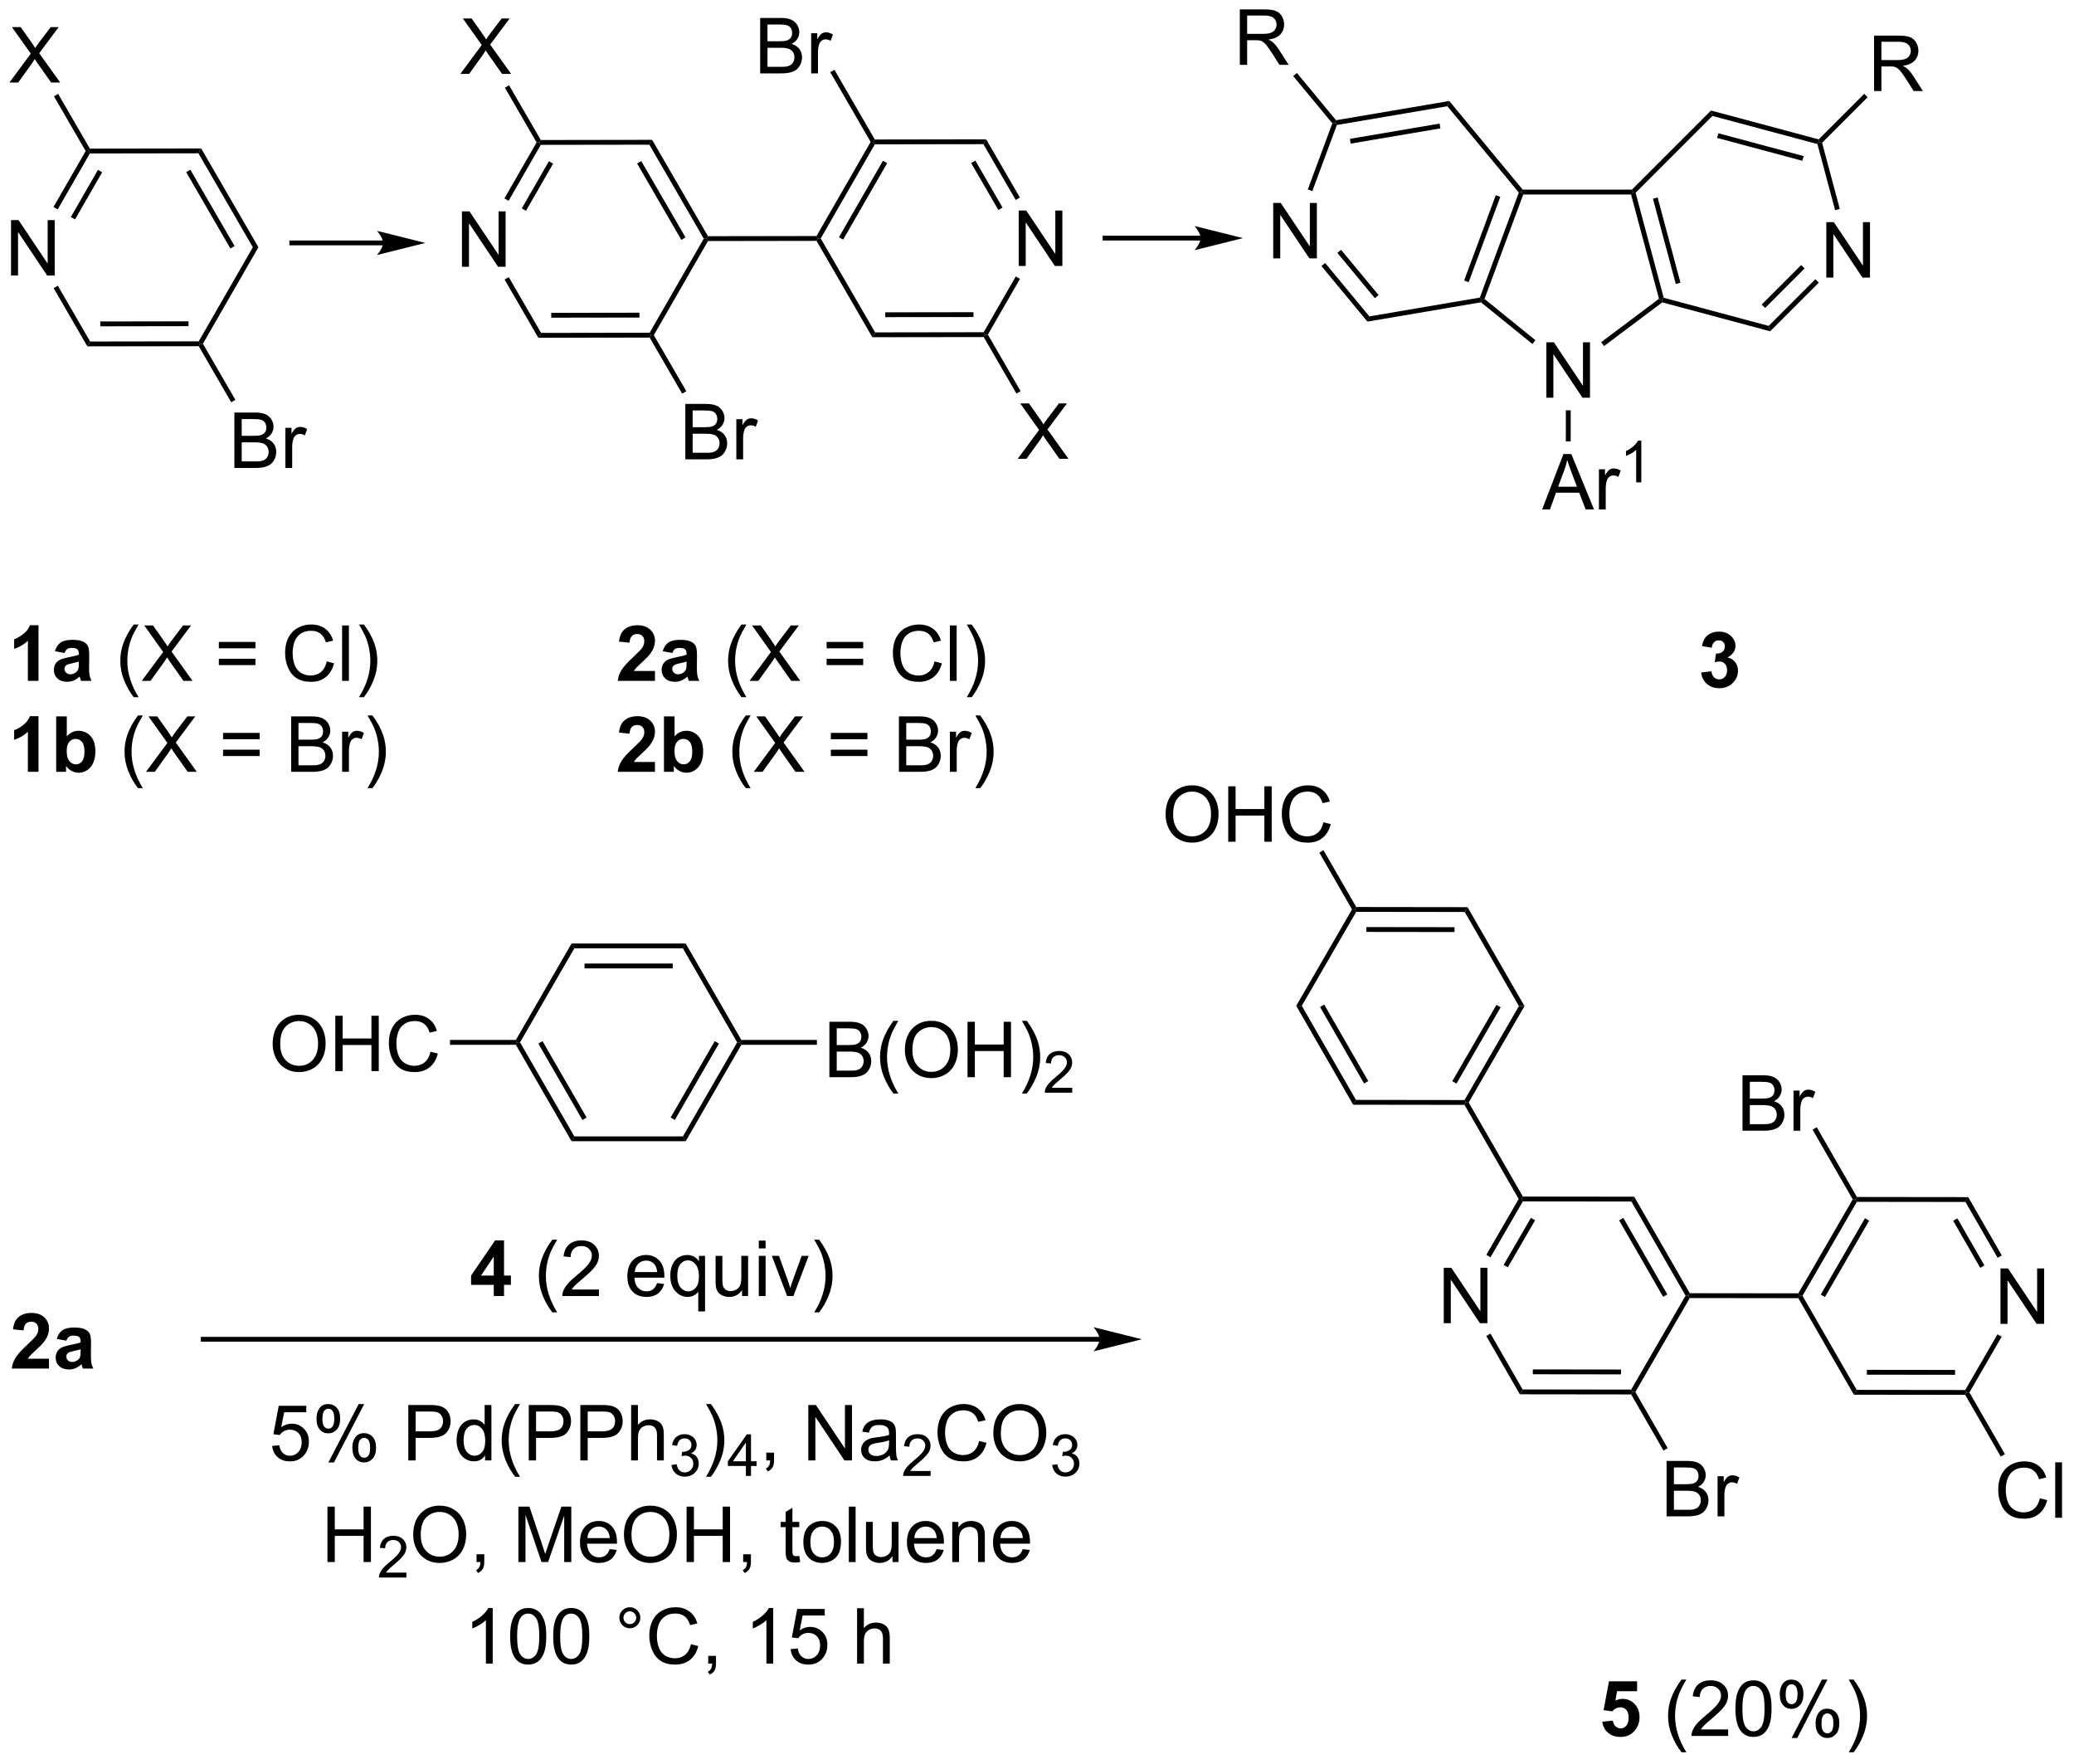 <?xml version="1.0" encoding="UTF-8"?>
<!DOCTYPE svg PUBLIC '-//W3C//DTD SVG 1.0//EN'
          'http://www.w3.org/TR/2001/REC-SVG-20010904/DTD/svg10.dtd'>
<svg stroke-dasharray="none" shape-rendering="auto" xmlns="http://www.w3.org/2000/svg" font-family="'Dialog'" text-rendering="auto" width="588" fill-opacity="1" color-interpolation="auto" color-rendering="auto" preserveAspectRatio="xMidYMid meet" font-size="12px" viewBox="0 0 588 500" fill="black" xmlns:xlink="http://www.w3.org/1999/xlink" stroke="black" image-rendering="auto" stroke-miterlimit="10" stroke-linecap="square" stroke-linejoin="miter" font-style="normal" stroke-width="1" height="500" stroke-dashoffset="0" font-weight="normal" stroke-opacity="1"
><!--Generated by the Batik Graphics2D SVG Generator--><defs id="genericDefs"
  /><g
  ><defs id="defs1"
    ><clipPath clipPathUnits="userSpaceOnUse" id="clipPath1"
      ><path d="M1.101 1.596 L221.322 1.596 L221.322 188.856 L1.101 188.856 L1.101 1.596 Z"
      /></clipPath
      ><clipPath clipPathUnits="userSpaceOnUse" id="clipPath2"
      ><path d="M-1.017 4.257 L-1.017 186.31 L213.081 186.31 L213.081 4.257 Z"
      /></clipPath
    ></defs
    ><g transform="scale(2.667,2.667) translate(-1.101,-1.596) matrix(1.029,0,0,1.029,2.147,-2.783)"
    ><path d="M0.122 32.717 L0.122 26.991 L0.9 26.991 L3.908 31.485 L3.908 26.991 L4.635 26.991 L4.635 32.717 L3.856 32.717 L0.848 28.217 L0.848 32.717 L0.122 32.717 Z" stroke="none" clip-path="url(#clipPath2)"
    /></g
    ><g transform="matrix(2.743,0,0,2.743,2.789,-11.676)"
    ><path d="M23.209 52.615 L23.209 46.888 L25.358 46.888 Q26.014 46.888 26.41 47.063 Q26.808 47.235 27.032 47.597 Q27.256 47.959 27.256 48.352 Q27.256 48.719 27.055 49.045 Q26.858 49.368 26.456 49.568 Q26.975 49.719 27.253 50.086 Q27.535 50.453 27.535 50.953 Q27.535 51.357 27.363 51.703 Q27.193 52.047 26.943 52.235 Q26.693 52.422 26.316 52.519 Q25.941 52.615 25.394 52.615 L23.209 52.615 ZM23.967 49.295 L25.206 49.295 Q25.709 49.295 25.928 49.227 Q26.217 49.141 26.363 48.943 Q26.511 48.743 26.511 48.443 Q26.511 48.157 26.373 47.941 Q26.238 47.724 25.983 47.644 Q25.73 47.563 25.113 47.563 L23.967 47.563 L23.967 49.295 ZM23.967 51.938 L25.394 51.938 Q25.761 51.938 25.91 51.912 Q26.17 51.865 26.345 51.756 Q26.521 51.646 26.634 51.438 Q26.748 51.227 26.748 50.953 Q26.748 50.633 26.584 50.399 Q26.42 50.162 26.128 50.066 Q25.839 49.969 25.292 49.969 L23.967 49.969 L23.967 51.938 ZM28.48 52.615 L28.48 48.467 L29.113 48.467 L29.113 49.094 Q29.355 48.654 29.558 48.513 Q29.764 48.373 30.011 48.373 Q30.365 48.373 30.733 48.599 L30.49 49.25 Q30.233 49.099 29.975 49.099 Q29.745 49.099 29.561 49.237 Q29.378 49.375 29.3 49.623 Q29.183 49.998 29.183 50.443 L29.183 52.615 L28.48 52.615 Z" stroke="none" clip-path="url(#clipPath2)"
    /></g
    ><g transform="matrix(2.743,0,0,2.743,2.789,-11.676)"
    ><path d="M-0.045 12.784 L2.169 9.799 L0.216 7.057 L1.119 7.057 L2.159 8.526 Q2.481 8.982 2.619 9.229 Q2.809 8.916 3.072 8.575 L4.224 7.057 L5.049 7.057 L3.036 9.755 L5.205 12.784 L4.268 12.784 L2.825 10.739 Q2.705 10.565 2.575 10.357 Q2.385 10.669 2.302 10.786 L0.864 12.784 L-0.045 12.784 Z" stroke="none" clip-path="url(#clipPath2)"
    /></g
    ><g transform="matrix(2.743,0,0,2.743,2.789,-11.676)"
    ><path d="M25.693 29.806 L25.116 29.807 L19.491 20.099 L19.779 19.598 ZM23.229 29.685 L18.658 21.797 L18.226 22.047 L22.796 29.936 Z" stroke="none" clip-path="url(#clipPath2)"
    /></g
    ><g transform="matrix(2.743,0,0,2.743,2.789,-11.676)"
    ><path d="M19.779 19.598 L19.491 20.099 L8.271 20.116 L8.126 19.866 L8.27 19.616 Z" stroke="none" clip-path="url(#clipPath2)"
    /></g
    ><g transform="matrix(2.743,0,0,2.743,2.789,-11.676)"
    ><path d="M7.838 19.867 L8.126 19.866 L8.271 20.116 L4.945 25.898 L4.511 25.649 ZM9.109 21.811 L6.307 26.682 L6.74 26.931 L9.542 22.061 Z" stroke="none" clip-path="url(#clipPath2)"
    /></g
    ><g transform="matrix(2.743,0,0,2.743,2.789,-11.676)"
    ><path d="M4.528 34.035 L4.961 33.785 L8.301 39.55 L8.013 40.05 Z" stroke="none" clip-path="url(#clipPath2)"
    /></g
    ><g transform="matrix(2.743,0,0,2.743,2.789,-11.676)"
    ><path d="M8.013 40.05 L8.301 39.55 L19.521 39.532 L19.666 39.782 L19.522 40.032 ZM9.35 37.977 L18.467 37.962 L18.466 37.462 L9.35 37.477 Z" stroke="none" clip-path="url(#clipPath2)"
    /></g
    ><g transform="matrix(2.743,0,0,2.743,2.789,-11.676)"
    ><path d="M19.954 39.782 L19.666 39.782 L19.521 39.532 L25.116 29.807 L25.693 29.806 Z" stroke="none" clip-path="url(#clipPath2)"
    /></g
    ><g transform="matrix(2.743,0,0,2.743,2.789,-11.676)"
    ><path d="M19.522 40.032 L19.666 39.782 L19.954 39.782 L23.312 45.576 L22.879 45.827 Z" stroke="none" clip-path="url(#clipPath2)"
    /></g
    ><g transform="matrix(2.743,0,0,2.743,2.789,-11.676)"
    ><path d="M8.27 19.616 L8.126 19.866 L7.838 19.867 L4.559 14.209 L4.992 13.958 Z" stroke="none" clip-path="url(#clipPath2)"
    /></g
    ><g transform="matrix(2.743,0,0,2.743,2.789,-11.676)"
    ><path d="M27.164 112.162 Q27.164 110.735 27.929 109.93 Q28.695 109.123 29.906 109.123 Q30.698 109.123 31.333 109.503 Q31.971 109.88 32.304 110.558 Q32.64 111.235 32.64 112.094 Q32.64 112.966 32.289 113.654 Q31.937 114.341 31.291 114.696 Q30.648 115.05 29.901 115.05 Q29.093 115.05 28.455 114.659 Q27.82 114.266 27.492 113.591 Q27.164 112.914 27.164 112.162 ZM27.945 112.172 Q27.945 113.209 28.5 113.805 Q29.057 114.399 29.898 114.399 Q30.752 114.399 31.304 113.797 Q31.859 113.196 31.859 112.091 Q31.859 111.391 31.622 110.87 Q31.385 110.349 30.929 110.063 Q30.476 109.774 29.908 109.774 Q29.104 109.774 28.523 110.328 Q27.945 110.88 27.945 112.172 ZM33.639 114.951 L33.639 109.224 L34.397 109.224 L34.397 111.576 L37.373 111.576 L37.373 109.224 L38.131 109.224 L38.131 114.951 L37.373 114.951 L37.373 112.25 L34.397 112.25 L34.397 114.951 L33.639 114.951 ZM43.479 112.943 L44.236 113.133 Q44 114.068 43.38 114.56 Q42.76 115.05 41.867 115.05 Q40.94 115.05 40.359 114.672 Q39.781 114.294 39.476 113.581 Q39.174 112.865 39.174 112.044 Q39.174 111.149 39.515 110.485 Q39.859 109.818 40.489 109.472 Q41.119 109.125 41.877 109.125 Q42.736 109.125 43.322 109.563 Q43.908 110 44.14 110.794 L43.393 110.969 Q43.195 110.344 42.815 110.06 Q42.437 109.774 41.861 109.774 Q41.203 109.774 40.757 110.091 Q40.315 110.406 40.135 110.94 Q39.955 111.474 39.955 112.039 Q39.955 112.771 40.169 113.315 Q40.382 113.86 40.83 114.13 Q41.281 114.399 41.804 114.399 Q42.44 114.399 42.88 114.031 Q43.322 113.664 43.479 112.943 Z" stroke="none" clip-path="url(#clipPath2)"
    /></g
    ><g transform="matrix(2.743,0,0,2.743,2.789,-11.676)"
    ><path d="M84.707 115.576 L84.707 109.849 L86.855 109.849 Q87.512 109.849 87.907 110.024 Q88.306 110.196 88.53 110.558 Q88.754 110.919 88.754 111.313 Q88.754 111.68 88.553 112.005 Q88.355 112.328 87.954 112.529 Q88.473 112.68 88.751 113.047 Q89.032 113.414 89.032 113.914 Q89.032 114.318 88.861 114.664 Q88.691 115.008 88.441 115.196 Q88.191 115.383 87.814 115.479 Q87.439 115.576 86.892 115.576 L84.707 115.576 ZM85.465 112.255 L86.704 112.255 Q87.207 112.255 87.426 112.188 Q87.715 112.102 87.861 111.904 Q88.009 111.703 88.009 111.404 Q88.009 111.118 87.871 110.901 Q87.736 110.685 87.48 110.604 Q87.228 110.524 86.611 110.524 L85.465 110.524 L85.465 112.255 ZM85.465 114.899 L86.892 114.899 Q87.259 114.899 87.407 114.873 Q87.668 114.826 87.842 114.716 Q88.019 114.607 88.131 114.399 Q88.246 114.188 88.246 113.914 Q88.246 113.594 88.082 113.36 Q87.918 113.123 87.626 113.026 Q87.337 112.93 86.79 112.93 L85.465 112.93 L85.465 114.899 ZM91.329 117.261 Q90.746 116.526 90.342 115.542 Q89.941 114.555 89.941 113.5 Q89.941 112.571 90.243 111.719 Q90.595 110.732 91.329 109.75 L91.832 109.75 Q91.361 110.563 91.207 110.912 Q90.97 111.451 90.832 112.037 Q90.665 112.766 90.665 113.505 Q90.665 115.383 91.832 117.261 L91.329 117.261 ZM92.509 112.787 Q92.509 111.36 93.275 110.555 Q94.04 109.748 95.251 109.748 Q96.043 109.748 96.678 110.128 Q97.316 110.505 97.65 111.183 Q97.986 111.86 97.986 112.719 Q97.986 113.591 97.634 114.279 Q97.282 114.966 96.637 115.321 Q95.993 115.675 95.246 115.675 Q94.439 115.675 93.801 115.284 Q93.165 114.891 92.837 114.216 Q92.509 113.539 92.509 112.787 ZM93.29 112.797 Q93.29 113.834 93.845 114.43 Q94.402 115.024 95.243 115.024 Q96.098 115.024 96.65 114.422 Q97.204 113.821 97.204 112.716 Q97.204 112.016 96.967 111.495 Q96.73 110.974 96.275 110.688 Q95.822 110.399 95.254 110.399 Q94.449 110.399 93.868 110.953 Q93.29 111.505 93.29 112.797 ZM98.984 115.576 L98.984 109.849 L99.742 109.849 L99.742 112.201 L102.719 112.201 L102.719 109.849 L103.477 109.849 L103.477 115.576 L102.719 115.576 L102.719 112.875 L99.742 112.875 L99.742 115.576 L98.984 115.576 ZM105.111 117.261 L104.605 117.261 Q105.775 115.383 105.775 113.505 Q105.775 112.771 105.605 112.047 Q105.473 111.461 105.236 110.922 Q105.082 110.571 104.605 109.75 L105.111 109.75 Q105.845 110.732 106.197 111.719 Q106.496 112.571 106.496 113.5 Q106.496 114.555 106.092 115.542 Q105.689 116.526 105.111 117.261 Z" stroke="none" clip-path="url(#clipPath2)"
    /></g
    ><g transform="matrix(2.743,0,0,2.743,2.789,-11.676)"
    ><path d="M109.806 116.668 L109.806 117.176 L106.967 117.176 Q106.961 116.984 107.029 116.809 Q107.137 116.519 107.375 116.238 Q107.615 115.957 108.066 115.588 Q108.766 115.014 109.012 114.678 Q109.258 114.342 109.258 114.043 Q109.258 113.731 109.033 113.516 Q108.81 113.299 108.449 113.299 Q108.068 113.299 107.84 113.527 Q107.611 113.756 107.609 114.16 L107.066 114.106 Q107.123 113.498 107.486 113.182 Q107.85 112.863 108.461 112.863 Q109.08 112.863 109.439 113.207 Q109.801 113.549 109.801 114.055 Q109.801 114.312 109.695 114.562 Q109.59 114.811 109.344 115.086 Q109.1 115.361 108.531 115.842 Q108.056 116.24 107.922 116.383 Q107.787 116.525 107.699 116.668 L109.806 116.668 Z" stroke="none" clip-path="url(#clipPath2)"
    /></g
    ><g transform="matrix(2.743,0,0,2.743,2.789,-11.676)"
    ><path d="M52.303 112.226 L52.447 111.976 L52.736 111.976 L58.346 121.693 L58.057 122.193 ZM54.623 112.101 L59.181 119.996 L59.614 119.746 L55.056 111.851 Z" stroke="none" clip-path="url(#clipPath2)"
    /></g
    ><g transform="matrix(2.743,0,0,2.743,2.789,-11.676)"
    ><path d="M58.057 122.193 L58.346 121.693 L69.566 121.693 L69.855 122.193 Z" stroke="none" clip-path="url(#clipPath2)"
    /></g
    ><g transform="matrix(2.743,0,0,2.743,2.789,-11.676)"
    ><path d="M69.855 122.193 L69.566 121.693 L75.176 111.976 L75.465 111.976 L75.609 112.226 ZM68.731 119.996 L73.289 112.101 L72.856 111.851 L68.298 119.746 Z" stroke="none" clip-path="url(#clipPath2)"
    /></g
    ><g transform="matrix(2.743,0,0,2.743,2.789,-11.676)"
    ><path d="M75.609 111.726 L75.465 111.976 L75.176 111.976 L69.566 102.259 L69.855 101.759 Z" stroke="none" clip-path="url(#clipPath2)"
    /></g
    ><g transform="matrix(2.743,0,0,2.743,2.789,-11.676)"
    ><path d="M69.855 101.759 L69.566 102.259 L58.346 102.259 L58.057 101.759 ZM68.514 103.831 L59.398 103.831 L59.398 104.331 L68.514 104.331 Z" stroke="none" clip-path="url(#clipPath2)"
    /></g
    ><g transform="matrix(2.743,0,0,2.743,2.789,-11.676)"
    ><path d="M58.057 101.759 L58.346 102.259 L52.736 111.976 L52.447 111.976 L52.303 111.726 Z" stroke="none" clip-path="url(#clipPath2)"
    /></g
    ><g transform="matrix(2.743,0,0,2.743,2.789,-11.676)"
    ><path d="M52.303 111.726 L52.447 111.976 L52.303 112.226 L45.492 112.226 L45.492 111.726 Z" stroke="none" clip-path="url(#clipPath2)"
    /></g
    ><g transform="matrix(2.743,0,0,2.743,2.789,-11.676)"
    ><path d="M75.609 112.226 L75.465 111.976 L75.609 111.726 L83.415 111.726 L83.415 112.226 Z" stroke="none" clip-path="url(#clipPath2)"
    /></g
    ><g transform="matrix(2.743,0,0,2.743,2.789,-11.676)"
    ><path d="M104.273 31.738 L104.273 26.011 L105.051 26.011 L108.059 30.506 L108.059 26.011 L108.786 26.011 L108.786 31.738 L108.007 31.738 L104.999 27.238 L104.999 31.738 L104.273 31.738 Z" stroke="none" clip-path="url(#clipPath2)"
    /></g
    ><g transform="matrix(2.743,0,0,2.743,2.789,-11.676)"
    ><path d="M104.168 51.671 L106.382 48.687 L104.429 45.944 L105.332 45.944 L106.371 47.413 Q106.694 47.869 106.832 48.116 Q107.022 47.804 107.285 47.463 L108.436 45.944 L109.262 45.944 L107.249 48.642 L109.418 51.671 L108.481 51.671 L107.038 49.627 Q106.918 49.452 106.788 49.244 Q106.598 49.556 106.515 49.674 L105.077 51.671 L104.168 51.671 Z" stroke="none" clip-path="url(#clipPath2)"
    /></g
    ><g transform="matrix(2.743,0,0,2.743,2.789,-11.676)"
    ><path d="M77.553 11.84 L77.553 6.113 L79.701 6.113 Q80.357 6.113 80.753 6.288 Q81.152 6.46 81.376 6.822 Q81.6 7.184 81.6 7.577 Q81.6 7.944 81.399 8.27 Q81.201 8.592 80.8 8.793 Q81.318 8.944 81.597 9.311 Q81.878 9.678 81.878 10.178 Q81.878 10.582 81.706 10.928 Q81.537 11.272 81.287 11.46 Q81.037 11.647 80.659 11.743 Q80.284 11.84 79.737 11.84 L77.553 11.84 ZM78.31 8.52 L79.55 8.52 Q80.053 8.52 80.271 8.452 Q80.56 8.366 80.706 8.168 Q80.855 7.967 80.855 7.668 Q80.855 7.381 80.717 7.165 Q80.581 6.949 80.326 6.868 Q80.073 6.788 79.456 6.788 L78.31 6.788 L78.31 8.52 ZM78.31 11.163 L79.737 11.163 Q80.105 11.163 80.253 11.137 Q80.514 11.09 80.688 10.98 Q80.865 10.871 80.977 10.663 Q81.092 10.452 81.092 10.178 Q81.092 9.858 80.928 9.624 Q80.764 9.387 80.472 9.29 Q80.183 9.194 79.636 9.194 L78.31 9.194 L78.31 11.163 ZM82.823 11.84 L82.823 7.691 L83.456 7.691 L83.456 8.319 Q83.698 7.879 83.902 7.738 Q84.107 7.598 84.355 7.598 Q84.709 7.598 85.076 7.824 L84.834 8.475 Q84.576 8.324 84.318 8.324 Q84.089 8.324 83.904 8.462 Q83.722 8.6 83.644 8.848 Q83.527 9.223 83.527 9.668 L83.527 11.84 L82.823 11.84 Z" stroke="none" clip-path="url(#clipPath2)"
    /></g
    ><g transform="matrix(2.743,0,0,2.743,2.789,-11.676)"
    ><path d="M46.73 31.827 L46.73 26.1 L47.508 26.1 L50.516 30.595 L50.516 26.1 L51.243 26.1 L51.243 31.827 L50.464 31.827 L47.456 27.327 L47.456 31.827 L46.73 31.827 Z" stroke="none" clip-path="url(#clipPath2)"
    /></g
    ><g transform="matrix(2.743,0,0,2.743,2.789,-11.676)"
    ><path d="M69.817 51.725 L69.817 45.998 L71.965 45.998 Q72.621 45.998 73.017 46.173 Q73.416 46.344 73.64 46.706 Q73.864 47.069 73.864 47.462 Q73.864 47.829 73.663 48.154 Q73.465 48.477 73.064 48.678 Q73.582 48.829 73.861 49.196 Q74.142 49.563 74.142 50.063 Q74.142 50.467 73.971 50.813 Q73.801 51.157 73.551 51.344 Q73.301 51.532 72.924 51.628 Q72.549 51.725 72.002 51.725 L69.817 51.725 ZM70.575 48.404 L71.814 48.404 Q72.317 48.404 72.536 48.337 Q72.825 48.251 72.971 48.053 Q73.119 47.852 73.119 47.553 Q73.119 47.266 72.981 47.05 Q72.846 46.834 72.59 46.753 Q72.338 46.673 71.721 46.673 L70.575 46.673 L70.575 48.404 ZM70.575 51.048 L72.002 51.048 Q72.369 51.048 72.517 51.022 Q72.778 50.975 72.952 50.865 Q73.129 50.756 73.241 50.548 Q73.356 50.337 73.356 50.063 Q73.356 49.743 73.192 49.509 Q73.028 49.272 72.736 49.175 Q72.447 49.079 71.9 49.079 L70.575 49.079 L70.575 51.048 ZM75.088 51.725 L75.088 47.576 L75.721 47.576 L75.721 48.204 Q75.963 47.764 76.166 47.623 Q76.371 47.483 76.619 47.483 Q76.973 47.483 77.34 47.709 L77.098 48.36 Q76.84 48.209 76.582 48.209 Q76.353 48.209 76.168 48.347 Q75.986 48.485 75.908 48.733 Q75.791 49.108 75.791 49.553 L75.791 51.725 L75.088 51.725 Z" stroke="none" clip-path="url(#clipPath2)"
    /></g
    ><g transform="matrix(2.743,0,0,2.743,2.789,-11.676)"
    ><path d="M46.563 11.893 L48.777 8.909 L46.824 6.167 L47.727 6.167 L48.766 7.636 Q49.089 8.091 49.227 8.339 Q49.417 8.026 49.68 7.685 L50.831 6.167 L51.657 6.167 L49.644 8.865 L51.813 11.893 L50.876 11.893 L49.433 9.849 Q49.313 9.675 49.183 9.466 Q48.993 9.779 48.91 9.896 L47.472 11.893 L46.563 11.893 Z" stroke="none" clip-path="url(#clipPath2)"
    /></g
    ><g transform="matrix(2.743,0,0,2.743,2.789,-11.676)"
    ><path d="M89.147 39.106 L89.435 38.606 L100.655 38.589 L100.799 38.838 L100.656 39.089 ZM90.484 37.033 L99.601 37.019 L99.6 36.519 L90.483 36.533 Z" stroke="none" clip-path="url(#clipPath2)"
    /></g
    ><g transform="matrix(2.743,0,0,2.743,2.789,-11.676)"
    ><path d="M101.088 38.838 L100.799 38.838 L100.655 38.589 L103.97 32.827 L104.403 33.076 Z" stroke="none" clip-path="url(#clipPath2)"
    /></g
    ><g transform="matrix(2.743,0,0,2.743,2.789,-11.676)"
    ><path d="M104.398 24.669 L103.965 24.92 L100.625 19.155 L100.912 18.654 ZM102.605 25.708 L99.792 20.853 L99.359 21.104 L102.173 25.959 Z" stroke="none" clip-path="url(#clipPath2)"
    /></g
    ><g transform="matrix(2.743,0,0,2.743,2.789,-11.676)"
    ><path d="M100.912 18.654 L100.625 19.155 L89.405 19.172 L89.26 18.923 L89.404 18.672 Z" stroke="none" clip-path="url(#clipPath2)"
    /></g
    ><g transform="matrix(2.743,0,0,2.743,2.789,-11.676)"
    ><path d="M88.971 18.923 L89.26 18.923 L89.405 19.172 L83.81 28.898 L83.521 28.898 L83.376 28.648 ZM90.243 20.868 L85.696 28.77 L86.13 29.019 L90.676 21.117 Z" stroke="none" clip-path="url(#clipPath2)"
    /></g
    ><g transform="matrix(2.743,0,0,2.743,2.789,-11.676)"
    ><path d="M83.377 29.148 L83.521 28.898 L83.81 28.898 L89.435 38.606 L89.147 39.106 Z" stroke="none" clip-path="url(#clipPath2)"
    /></g
    ><g transform="matrix(2.743,0,0,2.743,2.789,-11.676)"
    ><path d="M100.656 39.089 L100.799 38.838 L101.088 38.838 L104.472 44.677 L104.039 44.928 Z" stroke="none" clip-path="url(#clipPath2)"
    /></g
    ><g transform="matrix(2.743,0,0,2.743,2.789,-11.676)"
    ><path d="M89.404 18.672 L89.26 18.923 L88.971 18.923 L84.797 11.719 L85.23 11.468 Z" stroke="none" clip-path="url(#clipPath2)"
    /></g
    ><g transform="matrix(2.743,0,0,2.743,2.789,-11.676)"
    ><path d="M83.376 28.648 L83.521 28.898 L83.377 29.148 L72.157 29.166 L72.013 28.916 L72.156 28.666 Z" stroke="none" clip-path="url(#clipPath2)"
    /></g
    ><g transform="matrix(2.743,0,0,2.743,2.789,-11.676)"
    ><path d="M72.156 28.666 L72.013 28.916 L71.724 28.917 L66.099 19.209 L66.387 18.708 ZM69.837 28.794 L65.266 20.906 L64.834 21.157 L69.404 29.045 Z" stroke="none" clip-path="url(#clipPath2)"
    /></g
    ><g transform="matrix(2.743,0,0,2.743,2.789,-11.676)"
    ><path d="M66.387 18.708 L66.099 19.209 L54.879 19.226 L54.734 18.976 L54.878 18.726 Z" stroke="none" clip-path="url(#clipPath2)"
    /></g
    ><g transform="matrix(2.743,0,0,2.743,2.789,-11.676)"
    ><path d="M54.445 18.977 L54.734 18.976 L54.879 19.226 L51.553 25.008 L51.119 24.759 ZM55.717 20.921 L52.915 25.791 L53.348 26.041 L56.15 21.171 Z" stroke="none" clip-path="url(#clipPath2)"
    /></g
    ><g transform="matrix(2.743,0,0,2.743,2.789,-11.676)"
    ><path d="M51.136 33.145 L51.569 32.895 L54.909 38.66 L54.621 39.16 Z" stroke="none" clip-path="url(#clipPath2)"
    /></g
    ><g transform="matrix(2.743,0,0,2.743,2.789,-11.676)"
    ><path d="M54.621 39.16 L54.909 38.66 L66.129 38.642 L66.274 38.892 L66.13 39.142 ZM55.958 37.086 L65.075 37.072 L65.074 36.572 L55.957 36.586 Z" stroke="none" clip-path="url(#clipPath2)"
    /></g
    ><g transform="matrix(2.743,0,0,2.743,2.789,-11.676)"
    ><path d="M66.562 38.891 L66.274 38.892 L66.129 38.642 L71.724 28.917 L72.013 28.916 L72.157 29.166 Z" stroke="none" clip-path="url(#clipPath2)"
    /></g
    ><g transform="matrix(2.743,0,0,2.743,2.789,-11.676)"
    ><path d="M66.13 39.142 L66.274 38.892 L66.562 38.891 L69.92 44.686 L69.487 44.937 Z" stroke="none" clip-path="url(#clipPath2)"
    /></g
    ><g transform="matrix(2.743,0,0,2.743,2.789,-11.676)"
    ><path d="M54.878 18.726 L54.734 18.976 L54.445 18.977 L51.167 13.319 L51.6 13.068 Z" stroke="none" clip-path="url(#clipPath2)"
    /></g
    ><g transform="matrix(2.743,0,0,2.743,2.789,-11.676)"
    ><path d="M205.749 141.068 L205.749 135.341 L206.528 135.341 L209.536 139.836 L209.536 135.341 L210.262 135.341 L210.262 141.068 L209.484 141.068 L206.476 136.568 L206.476 141.068 L205.749 141.068 Z" stroke="none" clip-path="url(#clipPath2)"
    /></g
    ><g transform="matrix(2.743,0,0,2.743,2.789,-11.676)"
    ><path d="M209.818 159.094 L210.576 159.284 Q210.339 160.219 209.719 160.711 Q209.099 161.201 208.206 161.201 Q207.279 161.201 206.698 160.823 Q206.12 160.445 205.815 159.732 Q205.513 159.016 205.513 158.195 Q205.513 157.299 205.854 156.636 Q206.198 155.969 206.828 155.622 Q207.459 155.276 208.216 155.276 Q209.076 155.276 209.662 155.714 Q210.248 156.151 210.479 156.945 L209.732 157.12 Q209.534 156.495 209.154 156.211 Q208.776 155.924 208.201 155.924 Q207.542 155.924 207.097 156.242 Q206.654 156.557 206.474 157.091 Q206.294 157.625 206.294 158.19 Q206.294 158.922 206.508 159.466 Q206.722 160.011 207.169 160.281 Q207.62 160.549 208.143 160.549 Q208.779 160.549 209.219 160.182 Q209.662 159.815 209.818 159.094 ZM211.405 161.102 L211.405 155.375 L212.108 155.375 L212.108 161.102 L211.405 161.102 Z" stroke="none" clip-path="url(#clipPath2)"
    /></g
    ><g transform="matrix(2.743,0,0,2.743,2.789,-11.676)"
    ><path d="M179.085 121.106 L179.085 115.379 L181.234 115.379 Q181.89 115.379 182.286 115.553 Q182.684 115.725 182.908 116.087 Q183.132 116.449 183.132 116.843 Q183.132 117.21 182.931 117.535 Q182.734 117.858 182.333 118.059 Q182.851 118.21 183.129 118.577 Q183.411 118.944 183.411 119.444 Q183.411 119.848 183.239 120.194 Q183.07 120.538 182.82 120.725 Q182.57 120.913 182.192 121.009 Q181.817 121.106 181.27 121.106 L179.085 121.106 ZM179.843 117.785 L181.083 117.785 Q181.585 117.785 181.804 117.718 Q182.093 117.632 182.239 117.434 Q182.387 117.233 182.387 116.934 Q182.387 116.647 182.249 116.431 Q182.114 116.215 181.859 116.134 Q181.606 116.053 180.989 116.053 L179.843 116.053 L179.843 117.785 ZM179.843 120.428 L181.27 120.428 Q181.637 120.428 181.786 120.402 Q182.046 120.356 182.221 120.246 Q182.398 120.137 182.51 119.928 Q182.624 119.718 182.624 119.444 Q182.624 119.124 182.46 118.889 Q182.296 118.652 182.004 118.556 Q181.715 118.46 181.168 118.46 L179.843 118.46 L179.843 120.428 ZM184.356 121.106 L184.356 116.957 L184.989 116.957 L184.989 117.585 Q185.231 117.145 185.434 117.004 Q185.64 116.863 185.887 116.863 Q186.241 116.863 186.609 117.09 L186.366 117.741 Q186.109 117.59 185.851 117.59 Q185.622 117.59 185.437 117.728 Q185.254 117.866 185.176 118.113 Q185.059 118.488 185.059 118.934 L185.059 121.106 L184.356 121.106 Z" stroke="none" clip-path="url(#clipPath2)"
    /></g
    ><g transform="matrix(2.743,0,0,2.743,2.789,-11.676)"
    ><path d="M148.206 140.996 L148.206 135.269 L148.985 135.269 L151.992 139.764 L151.992 135.269 L152.719 135.269 L152.719 140.996 L151.94 140.996 L148.933 136.496 L148.933 140.996 L148.206 140.996 Z" stroke="none" clip-path="url(#clipPath2)"
    /></g
    ><g transform="matrix(2.743,0,0,2.743,2.789,-11.676)"
    ><path d="M171.237 160.958 L171.237 155.232 L173.386 155.232 Q174.042 155.232 174.438 155.406 Q174.836 155.578 175.06 155.94 Q175.284 156.302 175.284 156.695 Q175.284 157.062 175.084 157.388 Q174.886 157.711 174.485 157.911 Q175.003 158.062 175.282 158.43 Q175.563 158.797 175.563 159.297 Q175.563 159.7 175.391 160.047 Q175.222 160.391 174.972 160.578 Q174.722 160.766 174.344 160.862 Q173.969 160.958 173.422 160.958 L171.237 160.958 ZM171.995 157.638 L173.235 157.638 Q173.737 157.638 173.956 157.57 Q174.245 157.484 174.391 157.286 Q174.539 157.086 174.539 156.786 Q174.539 156.5 174.401 156.284 Q174.266 156.068 174.011 155.987 Q173.758 155.906 173.141 155.906 L171.995 155.906 L171.995 157.638 ZM171.995 160.281 L173.422 160.281 Q173.789 160.281 173.938 160.255 Q174.198 160.208 174.373 160.099 Q174.55 159.989 174.662 159.781 Q174.776 159.57 174.776 159.297 Q174.776 158.976 174.612 158.742 Q174.448 158.505 174.157 158.409 Q173.868 158.312 173.321 158.312 L171.995 158.312 L171.995 160.281 ZM176.508 160.958 L176.508 156.81 L177.141 156.81 L177.141 157.437 Q177.383 156.997 177.586 156.857 Q177.792 156.716 178.039 156.716 Q178.394 156.716 178.761 156.943 L178.519 157.594 Q178.261 157.443 178.003 157.443 Q177.774 157.443 177.589 157.581 Q177.407 157.719 177.328 157.966 Q177.211 158.341 177.211 158.786 L177.211 160.958 L176.508 160.958 Z" stroke="none" clip-path="url(#clipPath2)"
    /></g
    ><g transform="matrix(2.743,0,0,2.743,2.789,-11.676)"
    ><path d="M119.456 88.451 Q119.456 87.024 120.222 86.219 Q120.987 85.412 122.198 85.412 Q122.99 85.412 123.625 85.792 Q124.263 86.17 124.597 86.847 Q124.933 87.524 124.933 88.383 Q124.933 89.256 124.581 89.943 Q124.23 90.631 123.584 90.985 Q122.941 91.339 122.193 91.339 Q121.386 91.339 120.748 90.948 Q120.112 90.555 119.784 89.881 Q119.456 89.204 119.456 88.451 ZM120.237 88.461 Q120.237 89.498 120.792 90.094 Q121.349 90.688 122.191 90.688 Q123.045 90.688 123.597 90.086 Q124.151 89.485 124.151 88.381 Q124.151 87.68 123.915 87.159 Q123.677 86.638 123.222 86.352 Q122.769 86.063 122.201 86.063 Q121.396 86.063 120.816 86.618 Q120.237 87.17 120.237 88.461 ZM125.931 91.24 L125.931 85.513 L126.689 85.513 L126.689 87.865 L129.666 87.865 L129.666 85.513 L130.424 85.513 L130.424 91.24 L129.666 91.24 L129.666 88.54 L126.689 88.54 L126.689 91.24 L125.931 91.24 ZM135.771 89.232 L136.529 89.422 Q136.292 90.357 135.672 90.85 Q135.053 91.339 134.159 91.339 Q133.232 91.339 132.651 90.961 Q132.073 90.584 131.769 89.87 Q131.466 89.154 131.466 88.334 Q131.466 87.438 131.808 86.774 Q132.151 86.107 132.782 85.761 Q133.412 85.415 134.17 85.415 Q135.029 85.415 135.615 85.852 Q136.201 86.29 136.433 87.084 L135.685 87.258 Q135.487 86.633 135.107 86.35 Q134.73 86.063 134.154 86.063 Q133.495 86.063 133.05 86.381 Q132.607 86.696 132.428 87.23 Q132.248 87.763 132.248 88.329 Q132.248 89.06 132.461 89.605 Q132.675 90.149 133.123 90.42 Q133.573 90.688 134.097 90.688 Q134.732 90.688 135.172 90.321 Q135.615 89.954 135.771 89.232 Z" stroke="none" clip-path="url(#clipPath2)"
    /></g
    ><g transform="matrix(2.743,0,0,2.743,2.789,-11.676)"
    ><path d="M190.595 148.388 L190.884 147.888 L202.104 147.902 L202.248 148.153 L202.103 148.402 ZM191.938 146.318 L201.054 146.329 L201.055 145.829 L191.938 145.818 Z" stroke="none" clip-path="url(#clipPath2)"
    /></g
    ><g transform="matrix(2.743,0,0,2.743,2.789,-11.676)"
    ><path d="M202.537 148.153 L202.248 148.153 L202.104 147.902 L205.437 142.147 L205.869 142.397 Z" stroke="none" clip-path="url(#clipPath2)"
    /></g
    ><g transform="matrix(2.743,0,0,2.743,2.789,-11.676)"
    ><path d="M205.884 133.991 L205.451 134.24 L202.128 128.469 L202.418 127.969 ZM204.089 135.024 L201.291 130.164 L200.858 130.414 L203.655 135.274 Z" stroke="none" clip-path="url(#clipPath2)"
    /></g
    ><g transform="matrix(2.743,0,0,2.743,2.789,-11.676)"
    ><path d="M202.418 127.969 L202.128 128.469 L190.908 128.455 L190.764 128.204 L190.909 127.955 Z" stroke="none" clip-path="url(#clipPath2)"
    /></g
    ><g transform="matrix(2.743,0,0,2.743,2.789,-11.676)"
    ><path d="M190.476 128.204 L190.764 128.204 L190.908 128.455 L185.286 138.164 L184.998 138.164 L184.853 137.914 ZM191.742 130.152 L187.173 138.042 L187.606 138.292 L192.174 130.403 Z" stroke="none" clip-path="url(#clipPath2)"
    /></g
    ><g transform="matrix(2.743,0,0,2.743,2.789,-11.676)"
    ><path d="M184.853 138.414 L184.998 138.164 L185.286 138.164 L190.884 147.888 L190.595 148.388 Z" stroke="none" clip-path="url(#clipPath2)"
    /></g
    ><g transform="matrix(2.743,0,0,2.743,2.789,-11.676)"
    ><path d="M202.103 148.402 L202.248 148.153 L202.537 148.153 L206.209 154.533 L205.776 154.782 Z" stroke="none" clip-path="url(#clipPath2)"
    /></g
    ><g transform="matrix(2.743,0,0,2.743,2.789,-11.676)"
    ><path d="M190.909 127.955 L190.764 128.204 L190.476 128.204 L186.325 120.994 L186.758 120.745 Z" stroke="none" clip-path="url(#clipPath2)"
    /></g
    ><g transform="matrix(2.743,0,0,2.743,2.789,-11.676)"
    ><path d="M184.853 137.914 L184.998 138.164 L184.853 138.414 L173.633 138.4 L173.489 138.15 L173.634 137.9 Z" stroke="none" clip-path="url(#clipPath2)"
    /></g
    ><g transform="matrix(2.743,0,0,2.743,2.789,-11.676)"
    ><path d="M173.634 137.9 L173.489 138.15 L173.2 138.149 L167.602 128.425 L167.892 127.926 ZM171.314 138.022 L166.765 130.121 L166.332 130.37 L170.88 138.271 Z" stroke="none" clip-path="url(#clipPath2)"
    /></g
    ><g transform="matrix(2.743,0,0,2.743,2.789,-11.676)"
    ><path d="M167.892 127.926 L167.602 128.425 L156.382 128.411 L156.238 128.161 L156.383 127.911 Z" stroke="none" clip-path="url(#clipPath2)"
    /></g
    ><g transform="matrix(2.743,0,0,2.743,2.789,-11.676)"
    ><path d="M155.95 128.161 L156.238 128.161 L156.382 128.411 L153.038 134.187 L152.606 133.936 ZM157.215 130.109 L154.398 134.974 L154.831 135.225 L157.648 130.359 Z" stroke="none" clip-path="url(#clipPath2)"
    /></g
    ><g transform="matrix(2.743,0,0,2.743,2.789,-11.676)"
    ><path d="M152.602 142.323 L153.036 142.073 L156.358 147.845 L156.069 148.345 Z" stroke="none" clip-path="url(#clipPath2)"
    /></g
    ><g transform="matrix(2.743,0,0,2.743,2.789,-11.676)"
    ><path d="M156.069 148.345 L156.358 147.845 L167.578 147.859 L167.722 148.109 L167.577 148.359 ZM157.412 146.275 L166.528 146.286 L166.529 145.786 L157.412 145.775 Z" stroke="none" clip-path="url(#clipPath2)"
    /></g
    ><g transform="matrix(2.743,0,0,2.743,2.789,-11.676)"
    ><path d="M168.011 148.109 L167.722 148.109 L167.578 147.859 L173.2 138.149 L173.489 138.15 L173.633 138.4 Z" stroke="none" clip-path="url(#clipPath2)"
    /></g
    ><g transform="matrix(2.743,0,0,2.743,2.789,-11.676)"
    ><path d="M167.577 148.359 L167.722 148.109 L168.011 148.109 L171.35 153.911 L170.917 154.16 Z" stroke="none" clip-path="url(#clipPath2)"
    /></g
    ><g transform="matrix(2.743,0,0,2.743,2.789,-11.676)"
    ><path d="M156.383 127.911 L156.238 128.161 L155.95 128.161 L150.352 118.437 L150.497 118.187 L150.785 118.188 Z" stroke="none" clip-path="url(#clipPath2)"
    /></g
    ><g transform="matrix(2.743,0,0,2.743,2.789,-11.676)"
    ><path d="M150.785 118.188 L150.497 118.187 L150.353 117.937 L155.975 108.227 L156.552 108.228 ZM149.52 116.239 L154.088 108.35 L153.655 108.099 L149.087 115.989 Z" stroke="none" clip-path="url(#clipPath2)"
    /></g
    ><g transform="matrix(2.743,0,0,2.743,2.789,-11.676)"
    ><path d="M156.552 108.228 L155.975 108.227 L150.377 98.503 L150.666 98.004 Z" stroke="none" clip-path="url(#clipPath2)"
    /></g
    ><g transform="matrix(2.743,0,0,2.743,2.789,-11.676)"
    ><path d="M150.666 98.004 L150.377 98.503 L139.157 98.489 L139.013 98.239 L139.158 97.989 ZM149.323 100.074 L140.207 100.062 L140.206 100.562 L149.323 100.574 Z" stroke="none" clip-path="url(#clipPath2)"
    /></g
    ><g transform="matrix(2.743,0,0,2.743,2.789,-11.676)"
    ><path d="M138.724 98.239 L139.013 98.239 L139.157 98.489 L133.535 108.199 L132.958 108.198 Z" stroke="none" clip-path="url(#clipPath2)"
    /></g
    ><g transform="matrix(2.743,0,0,2.743,2.789,-11.676)"
    ><path d="M132.958 108.198 L133.535 108.199 L139.133 117.923 L138.843 118.422 ZM135.422 108.326 L139.97 116.227 L140.403 115.978 L135.855 108.077 Z" stroke="none" clip-path="url(#clipPath2)"
    /></g
    ><g transform="matrix(2.743,0,0,2.743,2.789,-11.676)"
    ><path d="M138.843 118.422 L139.133 117.923 L150.353 117.937 L150.497 118.187 L150.352 118.437 Z" stroke="none" clip-path="url(#clipPath2)"
    /></g
    ><g transform="matrix(2.743,0,0,2.743,2.789,-11.676)"
    ><path d="M139.158 97.989 L139.013 98.239 L138.724 98.239 L135.345 92.369 L135.779 92.12 Z" stroke="none" clip-path="url(#clipPath2)"
    /></g
    ><g transform="matrix(2.743,0,0,2.743,2.789,-11.676)"
    ><path d="M158.809 45.358 L158.809 39.632 L159.588 39.632 L162.596 44.126 L162.596 39.632 L163.322 39.632 L163.322 45.358 L162.544 45.358 L159.536 40.858 L159.536 45.358 L158.809 45.358 Z" stroke="none" clip-path="url(#clipPath2)"
    /></g
    ><g transform="matrix(2.743,0,0,2.743,2.789,-11.676)"
    ><path d="M130.58 30.956 L130.58 25.229 L131.358 25.229 L134.366 29.724 L134.366 25.229 L135.093 25.229 L135.093 30.956 L134.314 30.956 L131.306 26.456 L131.306 30.956 L130.58 30.956 Z" stroke="none" clip-path="url(#clipPath2)"
    /></g
    ><g transform="matrix(2.743,0,0,2.743,2.789,-11.676)"
    ><path d="M187.748 32.943 L187.748 27.216 L188.526 27.216 L191.534 31.711 L191.534 27.216 L192.261 27.216 L192.261 32.943 L191.482 32.943 L188.474 28.443 L188.474 32.943 L187.748 32.943 Z" stroke="none" clip-path="url(#clipPath2)"
    /></g
    ><g transform="matrix(2.743,0,0,2.743,2.789,-11.676)"
    ><path d="M158.375 56.905 L160.575 51.178 L161.393 51.178 L163.737 56.905 L162.872 56.905 L162.205 55.17 L159.809 55.17 L159.182 56.905 L158.375 56.905 ZM160.028 54.553 L161.971 54.553 L161.372 52.967 Q161.098 52.243 160.966 51.78 Q160.856 52.329 160.658 52.873 L160.028 54.553 ZM164.244 56.905 L164.244 52.756 L164.877 52.756 L164.877 53.384 Q165.119 52.944 165.322 52.803 Q165.528 52.663 165.775 52.663 Q166.13 52.663 166.497 52.889 L166.255 53.54 Q165.997 53.389 165.739 53.389 Q165.51 53.389 165.325 53.527 Q165.143 53.665 165.065 53.913 Q164.947 54.288 164.947 54.733 L164.947 56.905 L164.244 56.905 Z" stroke="none" clip-path="url(#clipPath2)"
    /></g
    ><g transform="matrix(2.743,0,0,2.743,2.789,-11.676)"
    ><path d="M168.624 54.105 L168.096 54.105 L168.096 50.743 Q167.905 50.925 167.596 51.107 Q167.288 51.288 167.042 51.38 L167.042 50.87 Q167.483 50.661 167.813 50.366 Q168.145 50.069 168.284 49.792 L168.624 49.792 L168.624 54.105 Z" stroke="none" clip-path="url(#clipPath2)"
    /></g
    ><g transform="matrix(2.743,0,0,2.743,2.789,-11.676)"
    ><path d="M127.129 10.955 L127.129 5.229 L129.668 5.229 Q130.433 5.229 130.832 5.383 Q131.23 5.536 131.467 5.927 Q131.707 6.317 131.707 6.791 Q131.707 7.401 131.311 7.82 Q130.918 8.237 130.092 8.349 Q130.394 8.495 130.55 8.635 Q130.881 8.94 131.178 9.396 L132.175 10.955 L131.222 10.955 L130.464 9.763 Q130.131 9.247 129.915 8.974 Q129.701 8.7 129.532 8.591 Q129.363 8.481 129.186 8.44 Q129.058 8.411 128.764 8.411 L127.886 8.411 L127.886 10.955 L127.129 10.955 ZM127.886 7.755 L129.514 7.755 Q130.035 7.755 130.326 7.648 Q130.621 7.541 130.772 7.304 Q130.925 7.067 130.925 6.791 Q130.925 6.385 130.629 6.125 Q130.334 5.862 129.699 5.862 L127.886 5.862 L127.886 7.755 Z" stroke="none" clip-path="url(#clipPath2)"
    /></g
    ><g transform="matrix(2.743,0,0,2.743,2.789,-11.676)"
    ><path d="M192.684 13.667 L192.684 7.94 L195.223 7.94 Q195.988 7.94 196.387 8.094 Q196.785 8.248 197.022 8.638 Q197.262 9.029 197.262 9.503 Q197.262 10.112 196.866 10.531 Q196.473 10.948 195.647 11.06 Q195.949 11.206 196.106 11.347 Q196.436 11.651 196.733 12.107 L197.731 13.667 L196.777 13.667 L196.019 12.474 Q195.686 11.959 195.47 11.685 Q195.256 11.412 195.087 11.302 Q194.918 11.193 194.741 11.151 Q194.613 11.123 194.319 11.123 L193.441 11.123 L193.441 13.667 L192.684 13.667 ZM193.441 10.466 L195.069 10.466 Q195.59 10.466 195.881 10.36 Q196.176 10.253 196.327 10.016 Q196.481 9.779 196.481 9.503 Q196.481 9.097 196.184 8.836 Q195.889 8.573 195.254 8.573 L193.441 8.573 L193.441 10.466 Z" stroke="none" clip-path="url(#clipPath2)"
    /></g
    ><g transform="matrix(2.743,0,0,2.743,2.789,-11.676)"
    ><path d="M170.942 35.028 L170.738 35.233 L170.452 35.134 L167.564 24.354 L167.756 24.104 L168.035 24.178 ZM172.673 33.474 L170.31 24.659 L169.827 24.788 L172.19 33.604 Z" stroke="none" clip-path="url(#clipPath2)"
    /></g
    ><g transform="matrix(2.743,0,0,2.743,2.789,-11.676)"
    ><path d="M167.652 23.854 L167.756 24.104 L167.564 24.354 L156.424 24.354 L156.25 24.104 L156.368 23.854 Z" stroke="none" clip-path="url(#clipPath2)"
    /></g
    ><g transform="matrix(2.743,0,0,2.743,2.789,-11.676)"
    ><path d="M155.965 24.152 L156.25 24.104 L156.424 24.354 L152.418 35.151 L152.121 35.233 L151.937 35.01 ZM153.583 24.43 L150.313 33.246 L150.781 33.42 L154.052 24.604 Z" stroke="none" clip-path="url(#clipPath2)"
    /></g
    ><g transform="matrix(2.743,0,0,2.743,2.789,-11.676)"
    ><path d="M152.052 35.498 L152.121 35.233 L152.418 35.151 L157.682 39.414 L157.368 39.803 Z" stroke="none" clip-path="url(#clipPath2)"
    /></g
    ><g transform="matrix(2.743,0,0,2.743,2.789,-11.676)"
    ><path d="M164.775 40.019 L164.475 39.619 L170.452 35.134 L170.738 35.233 L170.791 35.505 Z" stroke="none" clip-path="url(#clipPath2)"
    /></g
    ><g transform="matrix(2.743,0,0,2.743,2.789,-11.676)"
    ><path d="M156.368 23.854 L156.25 24.104 L155.965 24.152 L148.576 15.234 L148.777 14.693 Z" stroke="none" clip-path="url(#clipPath2)"
    /></g
    ><g transform="matrix(2.743,0,0,2.743,2.789,-11.676)"
    ><path d="M148.777 14.693 L148.576 15.234 L137.158 17.174 L136.974 16.952 L137.075 16.681 ZM147.777 17.03 L138.506 18.605 L138.59 19.098 L147.86 17.523 Z" stroke="none" clip-path="url(#clipPath2)"
    /></g
    ><g transform="matrix(2.743,0,0,2.743,2.789,-11.676)"
    ><path d="M136.69 17 L136.974 16.952 L137.158 17.174 L134.623 24.009 L134.154 23.835 Z" stroke="none" clip-path="url(#clipPath2)"
    /></g
    ><g transform="matrix(2.743,0,0,2.743,2.789,-11.676)"
    ><path d="M135.564 31.754 L135.949 31.435 L140.519 36.951 L140.318 37.492 ZM137.209 30.391 L141.084 35.068 L141.47 34.749 L137.594 30.072 Z" stroke="none" clip-path="url(#clipPath2)"
    /></g
    ><g transform="matrix(2.743,0,0,2.743,2.789,-11.676)"
    ><path d="M140.318 37.492 L140.519 36.951 L151.937 35.01 L152.121 35.233 L152.052 35.498 Z" stroke="none" clip-path="url(#clipPath2)"
    /></g
    ><g transform="matrix(2.743,0,0,2.743,2.789,-11.676)"
    ><path d="M170.791 35.505 L170.738 35.233 L170.942 35.028 L181.792 37.936 L181.941 38.493 Z" stroke="none" clip-path="url(#clipPath2)"
    /></g
    ><g transform="matrix(2.743,0,0,2.743,2.789,-11.676)"
    ><path d="M181.941 38.493 L181.792 37.936 L186.616 33.111 L186.97 33.465 ZM181.424 36.078 L185.504 31.998 L185.15 31.645 L181.07 35.725 Z" stroke="none" clip-path="url(#clipPath2)"
    /></g
    ><g transform="matrix(2.743,0,0,2.743,2.789,-11.676)"
    ><path d="M189.141 25.843 L188.657 25.973 L186.827 19.143 L187.031 18.939 L187.31 19.013 Z" stroke="none" clip-path="url(#clipPath2)"
    /></g
    ><g transform="matrix(2.743,0,0,2.743,2.789,-11.676)"
    ><path d="M186.957 18.66 L187.031 18.939 L186.827 19.143 L175.977 16.236 L175.828 15.678 ZM185.403 20.391 L176.587 18.028 L176.458 18.511 L185.274 20.873 Z" stroke="none" clip-path="url(#clipPath2)"
    /></g
    ><g transform="matrix(2.743,0,0,2.743,2.789,-11.676)"
    ><path d="M175.828 15.678 L175.977 16.236 L168.035 24.178 L167.756 24.104 L167.652 23.854 Z" stroke="none" clip-path="url(#clipPath2)"
    /></g
    ><g transform="matrix(2.743,0,0,2.743,2.789,-11.676)"
    ><path d="M160.825 46.658 L161.325 46.658 L161.325 49.87 L160.825 49.87 Z" stroke="none" clip-path="url(#clipPath2)"
    /></g
    ><g transform="matrix(2.743,0,0,2.743,2.789,-11.676)"
    ><path d="M137.075 16.681 L136.974 16.952 L136.69 17 L132.643 12.117 L133.029 11.798 Z" stroke="none" clip-path="url(#clipPath2)"
    /></g
    ><g transform="matrix(2.743,0,0,2.743,2.789,-11.676)"
    ><path d="M187.31 19.013 L187.031 18.939 L186.957 18.66 L191.664 13.953 L192.018 14.306 Z" stroke="none" clip-path="url(#clipPath2)"
    /></g
    ><g transform="matrix(2.743,0,0,2.743,2.789,-11.676)"
    ><path d="M2.961 74.619 L1.865 74.619 L1.865 70.481 Q1.263 71.043 0.446 71.314 L0.446 70.317 Q0.875 70.176 1.378 69.785 Q1.883 69.392 2.071 68.869 L2.961 68.869 L2.961 74.619 ZM5.658 71.736 L4.661 71.556 Q4.83 70.955 5.239 70.666 Q5.65 70.377 6.457 70.377 Q7.192 70.377 7.551 70.551 Q7.911 70.723 8.056 70.991 Q8.205 71.259 8.205 71.973 L8.192 73.254 Q8.192 73.801 8.244 74.061 Q8.299 74.322 8.442 74.619 L7.356 74.619 Q7.314 74.509 7.252 74.293 Q7.223 74.197 7.213 74.166 Q6.931 74.439 6.611 74.577 Q6.291 74.713 5.926 74.713 Q5.286 74.713 4.916 74.366 Q4.549 74.017 4.549 73.486 Q4.549 73.134 4.715 72.858 Q4.885 72.582 5.187 72.436 Q5.489 72.291 6.059 72.181 Q6.83 72.035 7.127 71.91 L7.127 71.801 Q7.127 71.486 6.971 71.351 Q6.814 71.215 6.379 71.215 Q6.088 71.215 5.924 71.332 Q5.76 71.447 5.658 71.736 ZM7.127 72.627 Q6.916 72.697 6.457 72.796 Q6.002 72.892 5.861 72.986 Q5.645 73.137 5.645 73.371 Q5.645 73.603 5.817 73.772 Q5.989 73.939 6.254 73.939 Q6.551 73.939 6.822 73.744 Q7.02 73.595 7.082 73.379 Q7.127 73.239 7.127 72.845 L7.127 72.627 Z" stroke="none" clip-path="url(#clipPath2)"
    /></g
    ><g transform="matrix(2.743,0,0,2.743,2.789,-11.676)"
    ><path d="M12.806 76.304 Q12.223 75.569 11.819 74.585 Q11.418 73.598 11.418 72.543 Q11.418 71.614 11.72 70.762 Q12.072 69.775 12.806 68.793 L13.309 68.793 Q12.838 69.606 12.684 69.955 Q12.447 70.494 12.309 71.08 Q12.142 71.809 12.142 72.549 Q12.142 74.426 13.309 76.304 L12.806 76.304 ZM13.634 74.619 L15.848 71.634 L13.895 68.892 L14.799 68.892 L15.838 70.361 Q16.16 70.817 16.299 71.064 Q16.489 70.752 16.752 70.41 L17.903 68.892 L18.728 68.892 L16.715 71.59 L18.884 74.619 L17.947 74.619 L16.504 72.575 Q16.384 72.4 16.254 72.192 Q16.064 72.504 15.981 72.621 L14.543 74.619 L13.634 74.619 ZM25.383 71.252 L21.602 71.252 L21.602 70.595 L25.383 70.595 L25.383 71.252 ZM25.383 72.989 L21.602 72.989 L21.602 72.332 L25.383 72.332 L25.383 72.989 ZM32.754 72.611 L33.512 72.801 Q33.275 73.736 32.655 74.228 Q32.035 74.718 31.142 74.718 Q30.215 74.718 29.634 74.34 Q29.056 73.963 28.752 73.249 Q28.45 72.533 28.45 71.713 Q28.45 70.817 28.791 70.153 Q29.134 69.486 29.765 69.14 Q30.395 68.793 31.153 68.793 Q32.012 68.793 32.598 69.231 Q33.184 69.668 33.416 70.463 L32.668 70.637 Q32.47 70.012 32.09 69.728 Q31.713 69.442 31.137 69.442 Q30.478 69.442 30.033 69.759 Q29.59 70.075 29.41 70.608 Q29.231 71.142 29.231 71.707 Q29.231 72.439 29.444 72.983 Q29.658 73.528 30.106 73.799 Q30.556 74.067 31.08 74.067 Q31.715 74.067 32.155 73.7 Q32.598 73.332 32.754 72.611 ZM34.342 74.619 L34.342 68.892 L35.045 68.892 L35.045 74.619 L34.342 74.619 ZM36.595 76.304 L36.09 76.304 Q37.26 74.426 37.26 72.549 Q37.26 71.814 37.09 71.09 Q36.957 70.504 36.72 69.965 Q36.567 69.614 36.09 68.793 L36.595 68.793 Q37.33 69.775 37.681 70.762 Q37.981 71.614 37.981 72.543 Q37.981 73.598 37.577 74.585 Q37.173 75.569 36.595 76.304 Z" stroke="none" clip-path="url(#clipPath2)"
    /></g
    ><g transform="matrix(2.743,0,0,2.743,2.789,-11.676)"
    ><path d="M2.961 84.019 L1.865 84.019 L1.865 79.881 Q1.263 80.443 0.446 80.714 L0.446 79.717 Q0.875 79.576 1.378 79.186 Q1.883 78.792 2.071 78.269 L2.961 78.269 L2.961 84.019 ZM4.791 84.019 L4.791 78.292 L5.887 78.292 L5.887 80.355 Q6.395 79.777 7.09 79.777 Q7.848 79.777 8.343 80.326 Q8.84 80.873 8.84 81.902 Q8.84 82.964 8.335 83.54 Q7.83 84.112 7.106 84.112 Q6.752 84.112 6.405 83.936 Q6.059 83.756 5.809 83.409 L5.809 84.019 L4.791 84.019 ZM5.879 81.855 Q5.879 82.498 6.082 82.808 Q6.369 83.245 6.84 83.245 Q7.205 83.245 7.46 82.936 Q7.715 82.623 7.715 81.956 Q7.715 81.245 7.457 80.93 Q7.2 80.615 6.799 80.615 Q6.403 80.615 6.14 80.922 Q5.879 81.23 5.879 81.855 Z" stroke="none" clip-path="url(#clipPath2)"
    /></g
    ><g transform="matrix(2.743,0,0,2.743,2.789,-11.676)"
    ><path d="M13.244 85.704 Q12.661 84.969 12.257 83.985 Q11.856 82.998 11.856 81.943 Q11.856 81.014 12.158 80.162 Q12.509 79.175 13.244 78.193 L13.746 78.193 Q13.275 79.006 13.121 79.355 Q12.884 79.894 12.746 80.48 Q12.58 81.209 12.58 81.948 Q12.58 83.826 13.746 85.704 L13.244 85.704 ZM14.072 84.019 L16.285 81.034 L14.332 78.292 L15.236 78.292 L16.275 79.761 Q16.598 80.217 16.736 80.464 Q16.926 80.152 17.189 79.811 L18.34 78.292 L19.166 78.292 L17.153 80.99 L19.322 84.019 L18.384 84.019 L16.942 81.975 Q16.822 81.8 16.692 81.592 Q16.502 81.904 16.418 82.021 L14.981 84.019 L14.072 84.019 ZM25.821 80.652 L22.039 80.652 L22.039 79.995 L25.821 79.995 L25.821 80.652 ZM25.821 82.389 L22.039 82.389 L22.039 81.732 L25.821 81.732 L25.821 82.389 ZM29.075 84.019 L29.075 78.292 L31.223 78.292 Q31.879 78.292 32.275 78.467 Q32.673 78.639 32.898 79.001 Q33.121 79.362 33.121 79.756 Q33.121 80.123 32.921 80.448 Q32.723 80.771 32.322 80.972 Q32.84 81.123 33.119 81.49 Q33.4 81.857 33.4 82.357 Q33.4 82.761 33.228 83.107 Q33.059 83.451 32.809 83.639 Q32.559 83.826 32.181 83.922 Q31.806 84.019 31.259 84.019 L29.075 84.019 ZM29.832 80.698 L31.072 80.698 Q31.575 80.698 31.793 80.631 Q32.082 80.545 32.228 80.347 Q32.377 80.146 32.377 79.847 Q32.377 79.561 32.239 79.344 Q32.103 79.128 31.848 79.047 Q31.595 78.967 30.978 78.967 L29.832 78.967 L29.832 80.698 ZM29.832 83.342 L31.259 83.342 Q31.627 83.342 31.775 83.316 Q32.035 83.269 32.21 83.159 Q32.387 83.05 32.499 82.842 Q32.614 82.631 32.614 82.357 Q32.614 82.037 32.45 81.803 Q32.285 81.566 31.994 81.469 Q31.705 81.373 31.158 81.373 L29.832 81.373 L29.832 83.342 ZM34.345 84.019 L34.345 79.87 L34.978 79.87 L34.978 80.498 Q35.22 80.058 35.423 79.917 Q35.629 79.777 35.877 79.777 Q36.231 79.777 36.598 80.003 L36.356 80.654 Q36.098 80.503 35.84 80.503 Q35.611 80.503 35.426 80.641 Q35.244 80.779 35.166 81.027 Q35.048 81.402 35.048 81.847 L35.048 84.019 L34.345 84.019 ZM37.478 85.704 L36.973 85.704 Q38.142 83.826 38.142 81.948 Q38.142 81.214 37.973 80.49 Q37.84 79.904 37.603 79.365 Q37.45 79.014 36.973 78.193 L37.478 78.193 Q38.213 79.175 38.564 80.162 Q38.864 81.014 38.864 81.943 Q38.864 82.998 38.46 83.985 Q38.056 84.969 37.478 85.704 Z" stroke="none" clip-path="url(#clipPath2)"
    /></g
    ><g transform="matrix(2.743,0,0,2.743,2.789,-11.676)"
    ><path d="M66.678 73.598 L66.678 74.619 L62.832 74.619 Q62.895 74.041 63.207 73.522 Q63.52 73.004 64.442 72.15 Q65.184 71.457 65.35 71.213 Q65.577 70.871 65.577 70.541 Q65.577 70.174 65.379 69.976 Q65.184 69.778 64.835 69.778 Q64.491 69.778 64.288 69.986 Q64.085 70.192 64.053 70.674 L62.96 70.564 Q63.059 69.658 63.574 69.265 Q64.09 68.869 64.863 68.869 Q65.71 68.869 66.194 69.327 Q66.678 69.783 66.678 70.463 Q66.678 70.848 66.54 71.2 Q66.402 71.549 66.1 71.931 Q65.902 72.184 65.382 72.66 Q64.863 73.137 64.723 73.293 Q64.585 73.45 64.499 73.598 L66.678 73.598 ZM68.477 71.736 L67.479 71.556 Q67.648 70.955 68.057 70.666 Q68.469 70.377 69.276 70.377 Q70.01 70.377 70.37 70.551 Q70.729 70.723 70.875 70.991 Q71.023 71.259 71.023 71.973 L71.01 73.254 Q71.01 73.801 71.063 74.061 Q71.117 74.322 71.26 74.619 L70.175 74.619 Q70.133 74.509 70.07 74.293 Q70.042 74.197 70.031 74.166 Q69.75 74.439 69.43 74.577 Q69.109 74.713 68.745 74.713 Q68.104 74.713 67.734 74.366 Q67.367 74.017 67.367 73.486 Q67.367 73.134 67.534 72.858 Q67.703 72.582 68.005 72.436 Q68.307 72.291 68.878 72.181 Q69.648 72.035 69.945 71.91 L69.945 71.801 Q69.945 71.486 69.789 71.351 Q69.633 71.215 69.198 71.215 Q68.906 71.215 68.742 71.332 Q68.578 71.447 68.477 71.736 ZM69.945 72.627 Q69.734 72.697 69.276 72.796 Q68.82 72.892 68.68 72.986 Q68.464 73.137 68.464 73.371 Q68.464 73.603 68.635 73.772 Q68.807 73.939 69.073 73.939 Q69.37 73.939 69.641 73.744 Q69.839 73.595 69.901 73.379 Q69.945 73.239 69.945 72.845 L69.945 72.627 Z" stroke="none" clip-path="url(#clipPath2)"
    /></g
    ><g transform="matrix(2.743,0,0,2.743,2.789,-11.676)"
    ><path d="M75.625 76.304 Q75.042 75.569 74.638 74.585 Q74.237 73.598 74.237 72.543 Q74.237 71.614 74.539 70.762 Q74.891 69.775 75.625 68.793 L76.128 68.793 Q75.656 69.606 75.503 69.955 Q75.266 70.494 75.128 71.08 Q74.961 71.809 74.961 72.549 Q74.961 74.426 76.128 76.304 L75.625 76.304 ZM76.453 74.619 L78.667 71.634 L76.714 68.892 L77.617 68.892 L78.656 70.361 Q78.979 70.817 79.117 71.064 Q79.307 70.752 79.57 70.41 L80.721 68.892 L81.547 68.892 L79.534 71.59 L81.703 74.619 L80.766 74.619 L79.323 72.575 Q79.203 72.4 79.073 72.192 Q78.883 72.504 78.799 72.621 L77.362 74.619 L76.453 74.619 ZM88.202 71.252 L84.421 71.252 L84.421 70.595 L88.202 70.595 L88.202 71.252 ZM88.202 72.989 L84.421 72.989 L84.421 72.332 L88.202 72.332 L88.202 72.989 ZM95.573 72.611 L96.331 72.801 Q96.094 73.736 95.474 74.228 Q94.854 74.718 93.961 74.718 Q93.034 74.718 92.453 74.34 Q91.875 73.963 91.57 73.249 Q91.268 72.533 91.268 71.713 Q91.268 70.817 91.609 70.153 Q91.953 69.486 92.583 69.14 Q93.214 68.793 93.971 68.793 Q94.831 68.793 95.417 69.231 Q96.003 69.668 96.234 70.463 L95.487 70.637 Q95.289 70.012 94.909 69.728 Q94.531 69.442 93.956 69.442 Q93.297 69.442 92.852 69.759 Q92.409 70.075 92.229 70.608 Q92.049 71.142 92.049 71.707 Q92.049 72.439 92.263 72.983 Q92.477 73.528 92.924 73.799 Q93.375 74.067 93.898 74.067 Q94.534 74.067 94.974 73.7 Q95.417 73.332 95.573 72.611 ZM97.16 74.619 L97.16 68.892 L97.863 68.892 L97.863 74.619 L97.16 74.619 ZM99.414 76.304 L98.909 76.304 Q100.078 74.426 100.078 72.549 Q100.078 71.814 99.909 71.09 Q99.776 70.504 99.539 69.965 Q99.385 69.614 98.909 68.793 L99.414 68.793 Q100.148 69.775 100.5 70.762 Q100.799 71.614 100.799 72.543 Q100.799 73.598 100.396 74.585 Q99.992 75.569 99.414 76.304 Z" stroke="none" clip-path="url(#clipPath2)"
    /></g
    ><g transform="matrix(2.743,0,0,2.743,2.789,-11.676)"
    ><path d="M66.678 82.998 L66.678 84.019 L62.832 84.019 Q62.895 83.441 63.207 82.922 Q63.52 82.404 64.442 81.55 Q65.184 80.857 65.35 80.612 Q65.577 80.271 65.577 79.941 Q65.577 79.573 65.379 79.376 Q65.184 79.178 64.835 79.178 Q64.491 79.178 64.288 79.386 Q64.085 79.592 64.053 80.073 L62.96 79.964 Q63.059 79.058 63.574 78.665 Q64.09 78.269 64.863 78.269 Q65.71 78.269 66.194 78.727 Q66.678 79.183 66.678 79.862 Q66.678 80.248 66.54 80.6 Q66.402 80.948 66.1 81.331 Q65.902 81.584 65.382 82.061 Q64.863 82.537 64.723 82.693 Q64.585 82.85 64.499 82.998 L66.678 82.998 ZM67.609 84.019 L67.609 78.292 L68.706 78.292 L68.706 80.355 Q69.214 79.777 69.909 79.777 Q70.667 79.777 71.162 80.326 Q71.659 80.873 71.659 81.902 Q71.659 82.964 71.154 83.54 Q70.648 84.112 69.925 84.112 Q69.57 84.112 69.224 83.936 Q68.878 83.756 68.628 83.409 L68.628 84.019 L67.609 84.019 ZM68.698 81.855 Q68.698 82.498 68.901 82.808 Q69.188 83.245 69.659 83.245 Q70.023 83.245 70.279 82.936 Q70.534 82.623 70.534 81.956 Q70.534 81.245 70.276 80.93 Q70.018 80.615 69.617 80.615 Q69.221 80.615 68.958 80.922 Q68.698 81.23 68.698 81.855 Z" stroke="none" clip-path="url(#clipPath2)"
    /></g
    ><g transform="matrix(2.743,0,0,2.743,2.789,-11.676)"
    ><path d="M76.063 85.704 Q75.479 84.969 75.076 83.985 Q74.674 82.998 74.674 81.943 Q74.674 81.014 74.977 80.162 Q75.328 79.175 76.063 78.193 L76.565 78.193 Q76.094 79.006 75.94 79.355 Q75.703 79.894 75.565 80.48 Q75.398 81.209 75.398 81.948 Q75.398 83.826 76.565 85.704 L76.063 85.704 ZM76.891 84.019 L79.104 81.034 L77.151 78.292 L78.055 78.292 L79.094 79.761 Q79.417 80.217 79.555 80.464 Q79.745 80.152 80.008 79.811 L81.159 78.292 L81.984 78.292 L79.971 80.99 L82.141 84.019 L81.203 84.019 L79.76 81.975 Q79.641 81.8 79.51 81.592 Q79.32 81.904 79.237 82.021 L77.799 84.019 L76.891 84.019 ZM88.639 80.652 L84.858 80.652 L84.858 79.995 L88.639 79.995 L88.639 80.652 ZM88.639 82.389 L84.858 82.389 L84.858 81.732 L88.639 81.732 L88.639 82.389 ZM91.893 84.019 L91.893 78.292 L94.042 78.292 Q94.698 78.292 95.094 78.467 Q95.492 78.639 95.716 79.001 Q95.94 79.362 95.94 79.756 Q95.94 80.123 95.74 80.448 Q95.542 80.771 95.141 80.972 Q95.659 81.123 95.938 81.49 Q96.219 81.857 96.219 82.357 Q96.219 82.761 96.047 83.107 Q95.878 83.451 95.628 83.639 Q95.378 83.826 95 83.922 Q94.625 84.019 94.078 84.019 L91.893 84.019 ZM92.651 80.698 L93.891 80.698 Q94.393 80.698 94.612 80.631 Q94.901 80.545 95.047 80.347 Q95.195 80.146 95.195 79.847 Q95.195 79.561 95.057 79.344 Q94.922 79.128 94.667 79.047 Q94.414 78.967 93.797 78.967 L92.651 78.967 L92.651 80.698 ZM92.651 83.342 L94.078 83.342 Q94.445 83.342 94.594 83.316 Q94.854 83.269 95.029 83.159 Q95.206 83.05 95.318 82.842 Q95.432 82.631 95.432 82.357 Q95.432 82.037 95.268 81.803 Q95.104 81.566 94.813 81.469 Q94.523 81.373 93.977 81.373 L92.651 81.373 L92.651 83.342 ZM97.164 84.019 L97.164 79.87 L97.797 79.87 L97.797 80.498 Q98.039 80.058 98.242 79.917 Q98.448 79.777 98.695 79.777 Q99.049 79.777 99.417 80.003 L99.174 80.654 Q98.917 80.503 98.659 80.503 Q98.43 80.503 98.245 80.641 Q98.063 80.779 97.984 81.027 Q97.867 81.402 97.867 81.847 L97.867 84.019 L97.164 84.019 ZM100.297 85.704 L99.792 85.704 Q100.961 83.826 100.961 81.948 Q100.961 81.214 100.792 80.49 Q100.659 79.904 100.422 79.365 Q100.268 79.014 99.792 78.193 L100.297 78.193 Q101.031 79.175 101.383 80.162 Q101.682 81.014 101.682 81.943 Q101.682 82.998 101.279 83.985 Q100.875 84.969 100.297 85.704 Z" stroke="none" clip-path="url(#clipPath2)"
    /></g
    ><g transform="matrix(2.743,0,0,2.743,2.789,-11.676)"
    ><path d="M4.047 144.665 L4.047 145.686 L0.201 145.686 Q0.263 145.108 0.576 144.59 Q0.888 144.071 1.81 143.217 Q2.552 142.525 2.719 142.28 Q2.945 141.939 2.945 141.608 Q2.945 141.241 2.747 141.043 Q2.552 140.845 2.203 140.845 Q1.859 140.845 1.656 141.053 Q1.453 141.259 1.422 141.741 L0.328 141.631 Q0.427 140.725 0.943 140.332 Q1.458 139.936 2.232 139.936 Q3.078 139.936 3.562 140.394 Q4.047 140.85 4.047 141.53 Q4.047 141.915 3.909 142.267 Q3.771 142.616 3.469 142.999 Q3.271 143.251 2.75 143.728 Q2.232 144.204 2.091 144.361 Q1.953 144.517 1.867 144.665 L4.047 144.665 ZM5.845 142.803 L4.848 142.624 Q5.017 142.022 5.426 141.733 Q5.837 141.444 6.644 141.444 Q7.379 141.444 7.738 141.618 Q8.098 141.79 8.243 142.058 Q8.392 142.327 8.392 143.04 L8.379 144.321 Q8.379 144.868 8.431 145.129 Q8.486 145.389 8.629 145.686 L7.543 145.686 Q7.501 145.577 7.439 145.361 Q7.41 145.264 7.4 145.233 Q7.119 145.506 6.798 145.644 Q6.478 145.78 6.113 145.78 Q5.473 145.78 5.103 145.433 Q4.736 145.084 4.736 144.553 Q4.736 144.202 4.902 143.926 Q5.072 143.65 5.374 143.504 Q5.676 143.358 6.246 143.249 Q7.017 143.103 7.314 142.978 L7.314 142.868 Q7.314 142.553 7.158 142.418 Q7.001 142.282 6.566 142.282 Q6.275 142.282 6.111 142.4 Q5.947 142.514 5.845 142.803 ZM7.314 143.694 Q7.103 143.764 6.644 143.863 Q6.189 143.959 6.048 144.053 Q5.832 144.204 5.832 144.439 Q5.832 144.67 6.004 144.84 Q6.176 145.006 6.441 145.006 Q6.738 145.006 7.009 144.811 Q7.207 144.663 7.269 144.446 Q7.314 144.306 7.314 143.913 L7.314 143.694 Z" stroke="none" clip-path="url(#clipPath2)"
    /></g
    ><g transform="matrix(2.743,0,0,2.743,2.789,-11.676)"
    ><path d="M50.017 138.192 L50.017 137.038 L47.673 137.038 L47.673 136.077 L50.157 132.442 L51.079 132.442 L51.079 136.074 L51.79 136.074 L51.79 137.038 L51.079 137.038 L51.079 138.192 L50.017 138.192 ZM50.017 136.074 L50.017 134.116 L48.701 136.074 L50.017 136.074 Z" stroke="none" clip-path="url(#clipPath2)"
    /></g
    ><g transform="matrix(2.743,0,0,2.743,2.789,-11.676)"
    ><path d="M56.069 139.876 Q55.485 139.142 55.082 138.158 Q54.681 137.171 54.681 136.116 Q54.681 135.186 54.983 134.335 Q55.334 133.348 56.069 132.366 L56.571 132.366 Q56.1 133.179 55.946 133.528 Q55.709 134.067 55.571 134.653 Q55.404 135.382 55.404 136.121 Q55.404 137.999 56.571 139.876 L56.069 139.876 ZM60.889 137.514 L60.889 138.192 L57.102 138.192 Q57.095 137.936 57.186 137.702 Q57.329 137.317 57.647 136.942 Q57.967 136.567 58.569 136.074 Q59.501 135.309 59.829 134.861 Q60.157 134.413 60.157 134.014 Q60.157 133.598 59.858 133.311 Q59.561 133.022 59.079 133.022 Q58.571 133.022 58.267 133.327 Q57.962 133.632 57.959 134.171 L57.235 134.098 Q57.311 133.288 57.795 132.866 Q58.279 132.442 59.095 132.442 Q59.92 132.442 60.399 132.9 Q60.881 133.356 60.881 134.03 Q60.881 134.374 60.74 134.707 Q60.6 135.038 60.272 135.405 Q59.946 135.772 59.188 136.413 Q58.556 136.944 58.376 137.134 Q58.196 137.324 58.079 137.514 L60.889 137.514 ZM66.899 136.856 L67.626 136.944 Q67.454 137.582 66.988 137.934 Q66.524 138.285 65.803 138.285 Q64.891 138.285 64.358 137.726 Q63.826 137.163 63.826 136.153 Q63.826 135.106 64.365 134.528 Q64.904 133.949 65.764 133.949 Q66.595 133.949 67.121 134.517 Q67.649 135.082 67.649 136.108 Q67.649 136.171 67.647 136.296 L64.553 136.296 Q64.592 136.981 64.938 137.345 Q65.287 137.707 65.805 137.707 Q66.194 137.707 66.467 137.504 Q66.74 137.301 66.899 136.856 ZM64.592 135.718 L66.907 135.718 Q66.86 135.194 66.641 134.934 Q66.305 134.528 65.772 134.528 Q65.287 134.528 64.957 134.853 Q64.626 135.176 64.592 135.718 ZM71.153 139.783 L71.153 137.749 Q70.989 137.981 70.695 138.134 Q70.401 138.285 70.067 138.285 Q69.33 138.285 68.796 137.697 Q68.263 137.106 68.263 136.077 Q68.263 135.452 68.479 134.957 Q68.698 134.46 69.109 134.205 Q69.52 133.949 70.013 133.949 Q70.783 133.949 71.224 134.598 L71.224 134.043 L71.856 134.043 L71.856 139.783 L71.153 139.783 ZM68.987 136.106 Q68.987 136.905 69.323 137.306 Q69.658 137.707 70.127 137.707 Q70.575 137.707 70.898 137.327 Q71.224 136.944 71.224 136.168 Q71.224 135.34 70.882 134.923 Q70.541 134.504 70.08 134.504 Q69.622 134.504 69.304 134.892 Q68.987 135.28 68.987 136.106 ZM75.678 138.192 L75.678 137.582 Q75.194 138.285 74.36 138.285 Q73.993 138.285 73.675 138.145 Q73.358 138.004 73.201 137.791 Q73.048 137.577 72.985 137.27 Q72.944 137.061 72.944 136.613 L72.944 134.043 L73.647 134.043 L73.647 136.343 Q73.647 136.895 73.688 137.085 Q73.756 137.363 73.97 137.522 Q74.186 137.679 74.501 137.679 Q74.819 137.679 75.095 137.517 Q75.373 137.356 75.488 137.077 Q75.602 136.796 75.602 136.264 L75.602 134.043 L76.305 134.043 L76.305 138.192 L75.678 138.192 ZM77.411 133.272 L77.411 132.465 L78.114 132.465 L78.114 133.272 L77.411 133.272 ZM77.411 138.192 L77.411 134.043 L78.114 134.043 L78.114 138.192 L77.411 138.192 ZM80.337 138.192 L78.759 134.043 L79.501 134.043 L80.391 136.528 Q80.537 136.929 80.657 137.363 Q80.751 137.035 80.92 136.574 L81.842 134.043 L82.563 134.043 L80.993 138.192 L80.337 138.192 ZM83.647 139.876 L83.141 139.876 Q84.311 137.999 84.311 136.121 Q84.311 135.387 84.141 134.663 Q84.009 134.077 83.772 133.538 Q83.618 133.186 83.141 132.366 L83.647 132.366 Q84.381 133.348 84.733 134.335 Q85.032 135.186 85.032 136.116 Q85.032 137.171 84.628 138.158 Q84.225 139.142 83.647 139.876 Z" stroke="none" clip-path="url(#clipPath2)"
    /></g
    ><g transform="matrix(2.743,0,0,2.743,2.789,-11.676)"
    ><path d="M164.591 182.179 L165.684 182.067 Q165.731 182.437 165.96 182.656 Q166.192 182.872 166.492 182.872 Q166.835 182.872 167.072 182.594 Q167.312 182.312 167.312 181.75 Q167.312 181.224 167.075 180.961 Q166.841 180.695 166.46 180.695 Q165.989 180.695 165.614 181.114 L164.724 180.984 L165.286 178.005 L168.187 178.005 L168.187 179.031 L166.117 179.031 L165.945 180.005 Q166.312 179.82 166.695 179.82 Q167.427 179.82 167.934 180.351 Q168.442 180.883 168.442 181.732 Q168.442 182.437 168.031 182.992 Q167.474 183.752 166.481 183.752 Q165.687 183.752 165.187 183.325 Q164.687 182.898 164.591 182.179 Z" stroke="none" clip-path="url(#clipPath2)"
    /></g
    ><g transform="matrix(2.743,0,0,2.743,2.789,-11.676)"
    ><path d="M172.778 185.338 Q172.195 184.604 171.791 183.619 Q171.39 182.633 171.39 181.578 Q171.39 180.648 171.692 179.797 Q172.044 178.81 172.778 177.828 L173.281 177.828 Q172.809 178.64 172.656 178.989 Q172.419 179.528 172.281 180.114 Q172.114 180.844 172.114 181.583 Q172.114 183.461 173.281 185.338 L172.778 185.338 ZM177.599 182.976 L177.599 183.653 L173.812 183.653 Q173.804 183.398 173.895 183.164 Q174.039 182.778 174.356 182.403 Q174.677 182.028 175.278 181.536 Q176.21 180.771 176.539 180.323 Q176.867 179.875 176.867 179.476 Q176.867 179.06 176.567 178.773 Q176.27 178.484 175.789 178.484 Q175.281 178.484 174.976 178.789 Q174.671 179.094 174.669 179.633 L173.945 179.56 Q174.02 178.75 174.505 178.328 Q174.989 177.903 175.804 177.903 Q176.63 177.903 177.109 178.362 Q177.591 178.817 177.591 179.492 Q177.591 179.836 177.45 180.169 Q177.309 180.5 176.981 180.867 Q176.656 181.234 175.898 181.875 Q175.265 182.406 175.085 182.596 Q174.906 182.786 174.789 182.976 L177.599 182.976 ZM178.352 180.828 Q178.352 179.812 178.561 179.195 Q178.769 178.575 179.18 178.239 Q179.595 177.903 180.22 177.903 Q180.68 177.903 181.027 178.088 Q181.376 178.273 181.602 178.625 Q181.829 178.974 181.957 179.476 Q182.087 179.976 182.087 180.828 Q182.087 181.836 181.878 182.456 Q181.673 183.075 181.259 183.414 Q180.847 183.752 180.22 183.752 Q179.391 183.752 178.917 183.156 Q178.352 182.442 178.352 180.828 ZM179.074 180.828 Q179.074 182.239 179.405 182.706 Q179.735 183.172 180.22 183.172 Q180.704 183.172 181.032 182.703 Q181.363 182.234 181.363 180.828 Q181.363 179.414 181.032 178.95 Q180.704 178.484 180.212 178.484 Q179.727 178.484 179.438 178.896 Q179.074 179.419 179.074 180.828 ZM182.934 179.302 Q182.934 178.687 183.242 178.258 Q183.552 177.828 184.137 177.828 Q184.677 177.828 185.028 178.213 Q185.382 178.599 185.382 179.344 Q185.382 180.07 185.026 180.463 Q184.669 180.857 184.145 180.857 Q183.625 180.857 183.278 180.471 Q182.934 180.083 182.934 179.302 ZM184.156 178.312 Q183.895 178.312 183.721 178.539 Q183.546 178.765 183.546 179.372 Q183.546 179.922 183.721 180.148 Q183.898 180.372 184.156 180.372 Q184.421 180.372 184.596 180.146 Q184.77 179.919 184.77 179.317 Q184.77 178.763 184.593 178.539 Q184.419 178.312 184.156 178.312 ZM184.161 183.864 L187.294 177.828 L187.864 177.828 L184.742 183.864 L184.161 183.864 ZM186.637 182.31 Q186.637 181.692 186.945 181.265 Q187.255 180.836 187.843 180.836 Q188.382 180.836 188.737 181.221 Q189.091 181.607 189.091 182.351 Q189.091 183.078 188.731 183.471 Q188.375 183.864 187.849 183.864 Q187.328 183.864 186.981 183.476 Q186.637 183.086 186.637 182.31 ZM187.864 181.32 Q187.599 181.32 187.424 181.547 Q187.25 181.773 187.25 182.38 Q187.25 182.927 187.424 183.153 Q187.601 183.38 187.859 183.38 Q188.13 183.38 188.302 183.153 Q188.476 182.927 188.476 182.325 Q188.476 181.771 188.299 181.547 Q188.125 181.32 187.864 181.32 ZM190.571 185.338 L190.066 185.338 Q191.235 183.461 191.235 181.583 Q191.235 180.849 191.066 180.125 Q190.933 179.539 190.696 179 Q190.542 178.648 190.066 177.828 L190.571 177.828 Q191.305 178.81 191.657 179.797 Q191.957 180.648 191.957 181.578 Q191.957 182.633 191.553 183.619 Q191.149 184.604 190.571 185.338 Z" stroke="none" clip-path="url(#clipPath2)"
    /></g
    ><g transform="matrix(2.743,0,0,2.743,2.789,-11.676)"
    ><path d="M27.114 153.679 L27.851 153.616 Q27.935 154.155 28.232 154.426 Q28.531 154.697 28.953 154.697 Q29.461 154.697 29.812 154.314 Q30.164 153.931 30.164 153.299 Q30.164 152.697 29.825 152.351 Q29.489 152.002 28.942 152.002 Q28.601 152.002 28.328 152.158 Q28.054 152.312 27.898 152.556 L27.239 152.471 L27.794 149.53 L30.64 149.53 L30.64 150.202 L28.357 150.202 L28.047 151.741 Q28.562 151.382 29.13 151.382 Q29.88 151.382 30.396 151.903 Q30.911 152.421 30.911 153.236 Q30.911 154.015 30.458 154.58 Q29.906 155.278 28.953 155.278 Q28.172 155.278 27.677 154.84 Q27.185 154.4 27.114 153.679 ZM31.696 150.827 Q31.696 150.213 32.004 149.783 Q32.314 149.353 32.9 149.353 Q33.439 149.353 33.79 149.739 Q34.144 150.124 34.144 150.869 Q34.144 151.596 33.788 151.989 Q33.431 152.382 32.907 152.382 Q32.386 152.382 32.04 151.997 Q31.696 151.609 31.696 150.827 ZM32.918 149.838 Q32.657 149.838 32.483 150.064 Q32.308 150.291 32.308 150.898 Q32.308 151.447 32.483 151.674 Q32.66 151.898 32.918 151.898 Q33.183 151.898 33.358 151.671 Q33.532 151.445 33.532 150.843 Q33.532 150.288 33.355 150.064 Q33.181 149.838 32.918 149.838 ZM32.923 155.39 L36.056 149.353 L36.626 149.353 L33.504 155.39 L32.923 155.39 ZM35.4 153.835 Q35.4 153.218 35.707 152.791 Q36.017 152.361 36.605 152.361 Q37.144 152.361 37.498 152.747 Q37.853 153.132 37.853 153.877 Q37.853 154.603 37.493 154.997 Q37.136 155.39 36.61 155.39 Q36.09 155.39 35.743 155.002 Q35.4 154.611 35.4 153.835 ZM36.626 152.846 Q36.36 152.846 36.186 153.072 Q36.011 153.299 36.011 153.905 Q36.011 154.452 36.186 154.679 Q36.363 154.905 36.621 154.905 Q36.892 154.905 37.064 154.679 Q37.238 154.452 37.238 153.851 Q37.238 153.296 37.061 153.072 Q36.886 152.846 36.626 152.846 ZM41.183 155.179 L41.183 149.452 L43.345 149.452 Q43.915 149.452 44.215 149.507 Q44.636 149.577 44.92 149.775 Q45.207 149.971 45.381 150.327 Q45.556 150.681 45.556 151.109 Q45.556 151.838 45.09 152.346 Q44.626 152.851 43.41 152.851 L41.941 152.851 L41.941 155.179 L41.183 155.179 ZM41.941 152.174 L43.423 152.174 Q44.157 152.174 44.465 151.9 Q44.775 151.627 44.775 151.132 Q44.775 150.773 44.592 150.517 Q44.41 150.26 44.113 150.179 Q43.923 150.127 43.407 150.127 L41.941 150.127 L41.941 152.174 ZM49.121 155.179 L49.121 154.655 Q48.728 155.273 47.962 155.273 Q47.465 155.273 47.048 154.999 Q46.634 154.726 46.405 154.236 Q46.175 153.744 46.175 153.109 Q46.175 152.486 46.381 151.981 Q46.59 151.476 47.004 151.208 Q47.418 150.937 47.931 150.937 Q48.306 150.937 48.597 151.096 Q48.892 151.252 49.074 151.507 L49.074 149.452 L49.775 149.452 L49.775 155.179 L49.121 155.179 ZM46.9 153.109 Q46.9 153.905 47.235 154.301 Q47.571 154.695 48.027 154.695 Q48.488 154.695 48.811 154.317 Q49.134 153.939 49.134 153.166 Q49.134 152.314 48.806 151.916 Q48.478 151.517 47.996 151.517 Q47.527 151.517 47.212 151.9 Q46.9 152.283 46.9 153.109 ZM52.224 156.864 Q51.64 156.129 51.237 155.145 Q50.836 154.158 50.836 153.103 Q50.836 152.174 51.138 151.322 Q51.489 150.335 52.224 149.353 L52.726 149.353 Q52.255 150.166 52.101 150.515 Q51.864 151.054 51.726 151.64 Q51.56 152.369 51.56 153.109 Q51.56 154.986 52.726 156.864 L52.224 156.864 ZM53.633 155.179 L53.633 149.452 L55.794 149.452 Q56.364 149.452 56.664 149.507 Q57.086 149.577 57.37 149.775 Q57.656 149.971 57.831 150.327 Q58.005 150.681 58.005 151.109 Q58.005 151.838 57.539 152.346 Q57.075 152.851 55.859 152.851 L54.39 152.851 L54.39 155.179 L53.633 155.179 ZM54.39 152.174 L55.872 152.174 Q56.606 152.174 56.914 151.9 Q57.224 151.627 57.224 151.132 Q57.224 150.773 57.041 150.517 Q56.859 150.26 56.562 150.179 Q56.372 150.127 55.856 150.127 L54.39 150.127 L54.39 152.174 ZM58.968 155.179 L58.968 149.452 L61.13 149.452 Q61.7 149.452 62 149.507 Q62.422 149.577 62.706 149.775 Q62.992 149.971 63.166 150.327 Q63.341 150.681 63.341 151.109 Q63.341 151.838 62.875 152.346 Q62.411 152.851 61.195 152.851 L59.726 152.851 L59.726 155.179 L58.968 155.179 ZM59.726 152.174 L61.208 152.174 Q61.943 152.174 62.25 151.9 Q62.56 151.627 62.56 151.132 Q62.56 150.773 62.377 150.517 Q62.195 150.26 61.898 150.179 Q61.708 150.127 61.193 150.127 L59.726 150.127 L59.726 152.174 ZM64.216 155.179 L64.216 149.452 L64.919 149.452 L64.919 151.507 Q65.411 150.937 66.161 150.937 Q66.622 150.937 66.961 151.119 Q67.302 151.299 67.448 151.619 Q67.594 151.939 67.594 152.549 L67.594 155.179 L66.89 155.179 L66.89 152.549 Q66.89 152.023 66.661 151.783 Q66.435 151.541 66.015 151.541 Q65.703 151.541 65.427 151.705 Q65.153 151.866 65.036 152.145 Q64.919 152.421 64.919 152.908 L64.919 155.179 L64.216 155.179 Z" stroke="none" clip-path="url(#clipPath2)"
    /></g
    ><g transform="matrix(2.743,0,0,2.743,2.789,-11.676)"
    ><path d="M68.388 155.644 L68.916 155.574 Q69.008 156.023 69.224 156.22 Q69.443 156.418 69.758 156.418 Q70.129 156.418 70.385 156.16 Q70.642 155.902 70.642 155.521 Q70.642 155.158 70.404 154.923 Q70.168 154.687 69.801 154.687 Q69.652 154.687 69.43 154.746 L69.488 154.283 Q69.541 154.289 69.572 154.289 Q69.91 154.289 70.18 154.113 Q70.449 153.937 70.449 153.57 Q70.449 153.281 70.252 153.091 Q70.056 152.9 69.746 152.9 Q69.437 152.9 69.232 153.093 Q69.027 153.287 68.969 153.673 L68.441 153.58 Q68.539 153.048 68.881 152.757 Q69.224 152.466 69.734 152.466 Q70.086 152.466 70.381 152.617 Q70.677 152.767 70.834 153.029 Q70.99 153.289 70.99 153.582 Q70.99 153.861 70.84 154.089 Q70.691 154.318 70.398 154.453 Q70.779 154.541 70.99 154.818 Q71.201 155.093 71.201 155.509 Q71.201 156.072 70.791 156.464 Q70.381 156.855 69.754 156.855 Q69.189 156.855 68.814 156.519 Q68.441 156.181 68.388 155.644 Z" stroke="none" clip-path="url(#clipPath2)"
    /></g
    ><g transform="matrix(2.743,0,0,2.743,2.789,-11.676)"
    ><path d="M72.463 156.864 L71.958 156.864 Q73.127 154.986 73.127 153.109 Q73.127 152.374 72.958 151.65 Q72.825 151.064 72.588 150.525 Q72.434 150.174 71.958 149.353 L72.463 149.353 Q73.197 150.335 73.549 151.322 Q73.848 152.174 73.848 153.103 Q73.848 154.158 73.445 155.145 Q73.041 156.129 72.463 156.864 Z" stroke="none" clip-path="url(#clipPath2)"
    /></g
    ><g transform="matrix(2.743,0,0,2.743,2.789,-11.676)"
    ><path d="M76.077 156.779 L76.077 155.75 L74.214 155.75 L74.214 155.267 L76.175 152.484 L76.604 152.484 L76.604 155.267 L77.184 155.267 L77.184 155.75 L76.604 155.75 L76.604 156.779 L76.077 156.779 ZM76.077 155.267 L76.077 153.33 L74.733 155.267 L76.077 155.267 Z" stroke="none" clip-path="url(#clipPath2)"
    /></g
    ><g transform="matrix(2.743,0,0,2.743,2.789,-11.676)"
    ><path d="M78.185 155.179 L78.185 154.377 L78.987 154.377 L78.987 155.179 Q78.987 155.622 78.831 155.892 Q78.675 156.163 78.334 156.312 L78.138 156.012 Q78.362 155.913 78.467 155.723 Q78.573 155.536 78.584 155.179 L78.185 155.179 ZM82.529 155.179 L82.529 149.452 L83.308 149.452 L86.316 153.947 L86.316 149.452 L87.042 149.452 L87.042 155.179 L86.263 155.179 L83.256 150.679 L83.256 155.179 L82.529 155.179 ZM90.931 154.666 Q90.541 154.999 90.179 155.137 Q89.82 155.273 89.405 155.273 Q88.721 155.273 88.353 154.939 Q87.986 154.603 87.986 154.085 Q87.986 153.78 88.124 153.528 Q88.265 153.275 88.489 153.124 Q88.713 152.971 88.994 152.892 Q89.202 152.838 89.619 152.788 Q90.471 152.687 90.874 152.546 Q90.877 152.4 90.877 152.361 Q90.877 151.931 90.679 151.757 Q90.408 151.517 89.877 151.517 Q89.382 151.517 89.145 151.692 Q88.908 151.866 88.796 152.306 L88.109 152.213 Q88.202 151.773 88.416 151.502 Q88.632 151.228 89.038 151.083 Q89.445 150.937 89.978 150.937 Q90.51 150.937 90.84 151.062 Q91.174 151.187 91.33 151.377 Q91.486 151.564 91.549 151.853 Q91.585 152.033 91.585 152.502 L91.585 153.439 Q91.585 154.421 91.629 154.681 Q91.674 154.939 91.806 155.179 L91.072 155.179 Q90.963 154.96 90.931 154.666 ZM90.874 153.096 Q90.491 153.252 89.726 153.361 Q89.291 153.424 89.111 153.502 Q88.931 153.58 88.832 153.731 Q88.736 153.882 88.736 154.064 Q88.736 154.346 88.95 154.533 Q89.163 154.721 89.572 154.721 Q89.978 154.721 90.293 154.543 Q90.611 154.366 90.76 154.056 Q90.874 153.82 90.874 153.353 L90.874 153.096 Z" stroke="none" clip-path="url(#clipPath2)"
    /></g
    ><g transform="matrix(2.743,0,0,2.743,2.789,-11.676)"
    ><path d="M95.168 156.271 L95.168 156.779 L92.328 156.779 Q92.322 156.588 92.39 156.412 Q92.498 156.123 92.736 155.841 Q92.976 155.56 93.427 155.191 Q94.127 154.617 94.373 154.281 Q94.619 153.945 94.619 153.646 Q94.619 153.334 94.394 153.119 Q94.172 152.902 93.81 152.902 Q93.429 152.902 93.201 153.131 Q92.972 153.359 92.97 153.763 L92.427 153.709 Q92.484 153.101 92.847 152.785 Q93.211 152.466 93.822 152.466 Q94.441 152.466 94.8 152.81 Q95.162 153.152 95.162 153.658 Q95.162 153.916 95.056 154.166 Q94.951 154.414 94.705 154.689 Q94.461 154.964 93.892 155.445 Q93.418 155.843 93.283 155.986 Q93.148 156.129 93.06 156.271 L95.168 156.271 Z" stroke="none" clip-path="url(#clipPath2)"
    /></g
    ><g transform="matrix(2.743,0,0,2.743,2.789,-11.676)"
    ><path d="M100.186 153.171 L100.944 153.361 Q100.707 154.296 100.087 154.788 Q99.468 155.278 98.574 155.278 Q97.647 155.278 97.067 154.9 Q96.488 154.523 96.184 153.809 Q95.882 153.093 95.882 152.273 Q95.882 151.377 96.223 150.713 Q96.567 150.046 97.197 149.7 Q97.827 149.353 98.585 149.353 Q99.444 149.353 100.03 149.791 Q100.616 150.228 100.848 151.023 L100.1 151.197 Q99.903 150.572 99.522 150.288 Q99.145 150.002 98.569 150.002 Q97.91 150.002 97.465 150.32 Q97.022 150.635 96.843 151.168 Q96.663 151.702 96.663 152.267 Q96.663 152.999 96.876 153.543 Q97.09 154.088 97.538 154.359 Q97.988 154.627 98.512 154.627 Q99.147 154.627 99.587 154.26 Q100.03 153.892 100.186 153.171 ZM101.649 152.39 Q101.649 150.963 102.414 150.158 Q103.18 149.351 104.391 149.351 Q105.182 149.351 105.818 149.731 Q106.456 150.109 106.789 150.786 Q107.125 151.463 107.125 152.322 Q107.125 153.195 106.774 153.882 Q106.422 154.57 105.776 154.924 Q105.133 155.278 104.385 155.278 Q103.578 155.278 102.94 154.887 Q102.305 154.494 101.977 153.82 Q101.649 153.142 101.649 152.39 ZM102.43 152.4 Q102.43 153.437 102.984 154.033 Q103.542 154.627 104.383 154.627 Q105.237 154.627 105.789 154.025 Q106.344 153.424 106.344 152.32 Q106.344 151.619 106.107 151.098 Q105.87 150.577 105.414 150.291 Q104.961 150.002 104.393 150.002 Q103.589 150.002 103.008 150.556 Q102.43 151.109 102.43 152.4 Z" stroke="none" clip-path="url(#clipPath2)"
    /></g
    ><g transform="matrix(2.743,0,0,2.743,2.789,-11.676)"
    ><path d="M107.735 155.644 L108.263 155.574 Q108.354 156.023 108.571 156.22 Q108.79 156.418 109.104 156.418 Q109.475 156.418 109.731 156.16 Q109.989 155.902 109.989 155.521 Q109.989 155.158 109.751 154.923 Q109.514 154.687 109.147 154.687 Q108.999 154.687 108.776 154.746 L108.835 154.283 Q108.888 154.289 108.919 154.289 Q109.257 154.289 109.526 154.113 Q109.796 153.937 109.796 153.57 Q109.796 153.281 109.598 153.091 Q109.403 152.9 109.093 152.9 Q108.784 152.9 108.579 153.093 Q108.374 153.287 108.315 153.673 L107.788 153.58 Q107.885 153.048 108.227 152.757 Q108.571 152.466 109.081 152.466 Q109.432 152.466 109.727 152.617 Q110.024 152.767 110.18 153.029 Q110.337 153.289 110.337 153.582 Q110.337 153.861 110.186 154.089 Q110.038 154.318 109.745 154.453 Q110.126 154.541 110.337 154.818 Q110.548 155.093 110.548 155.509 Q110.548 156.072 110.138 156.464 Q109.727 156.855 109.1 156.855 Q108.536 156.855 108.161 156.519 Q107.788 156.181 107.735 155.644 Z" stroke="none" clip-path="url(#clipPath2)"
    /></g
    ><g transform="matrix(2.743,0,0,2.743,2.789,-11.676)"
    ><path d="M32.829 165.679 L32.829 159.952 L33.587 159.952 L33.587 162.304 L36.563 162.304 L36.563 159.952 L37.321 159.952 L37.321 165.679 L36.563 165.679 L36.563 162.978 L33.587 162.978 L33.587 165.679 L32.829 165.679 Z" stroke="none" clip-path="url(#clipPath2)"
    /></g
    ><g transform="matrix(2.743,0,0,2.743,2.789,-11.676)"
    ><path d="M40.987 166.771 L40.987 167.279 L38.147 167.279 Q38.141 167.088 38.21 166.912 Q38.317 166.623 38.555 166.341 Q38.796 166.06 39.247 165.691 Q39.946 165.117 40.192 164.781 Q40.438 164.445 40.438 164.146 Q40.438 163.834 40.214 163.619 Q39.991 163.402 39.63 163.402 Q39.249 163.402 39.02 163.631 Q38.792 163.859 38.79 164.263 L38.247 164.209 Q38.303 163.601 38.667 163.285 Q39.03 162.966 39.641 162.966 Q40.261 162.966 40.62 163.31 Q40.981 163.652 40.981 164.158 Q40.981 164.416 40.876 164.666 Q40.77 164.914 40.524 165.189 Q40.28 165.464 39.712 165.945 Q39.237 166.343 39.102 166.486 Q38.968 166.629 38.88 166.771 L40.987 166.771 Z" stroke="none" clip-path="url(#clipPath2)"
    /></g
    ><g transform="matrix(2.743,0,0,2.743,2.789,-11.676)"
    ><path d="M41.691 162.89 Q41.691 161.463 42.456 160.658 Q43.222 159.851 44.433 159.851 Q45.224 159.851 45.86 160.231 Q46.498 160.609 46.831 161.286 Q47.167 161.963 47.167 162.822 Q47.167 163.695 46.816 164.382 Q46.464 165.07 45.818 165.424 Q45.175 165.778 44.428 165.778 Q43.62 165.778 42.982 165.387 Q42.347 164.994 42.019 164.32 Q41.691 163.642 41.691 162.89 ZM42.472 162.9 Q42.472 163.937 43.026 164.533 Q43.584 165.127 44.425 165.127 Q45.279 165.127 45.831 164.525 Q46.386 163.924 46.386 162.82 Q46.386 162.119 46.149 161.598 Q45.912 161.077 45.456 160.791 Q45.003 160.502 44.435 160.502 Q43.631 160.502 43.05 161.056 Q42.472 161.609 42.472 162.9 ZM48.236 165.679 L48.236 164.877 L49.038 164.877 L49.038 165.679 Q49.038 166.122 48.882 166.392 Q48.726 166.663 48.385 166.812 L48.189 166.512 Q48.413 166.413 48.517 166.223 Q48.624 166.036 48.635 165.679 L48.236 165.679 ZM52.564 165.679 L52.564 159.952 L53.705 159.952 L55.062 164.007 Q55.249 164.572 55.335 164.853 Q55.431 164.541 55.64 163.937 L57.01 159.952 L58.03 159.952 L58.03 165.679 L57.299 165.679 L57.299 160.885 L55.635 165.679 L54.952 165.679 L53.296 160.804 L53.296 165.679 L52.564 165.679 ZM62.002 164.343 L62.728 164.431 Q62.556 165.07 62.09 165.421 Q61.627 165.773 60.905 165.773 Q59.994 165.773 59.46 165.213 Q58.929 164.65 58.929 163.64 Q58.929 162.593 59.468 162.015 Q60.007 161.437 60.866 161.437 Q61.697 161.437 62.223 162.004 Q62.752 162.57 62.752 163.596 Q62.752 163.658 62.749 163.783 L59.655 163.783 Q59.694 164.468 60.041 164.833 Q60.39 165.195 60.908 165.195 Q61.296 165.195 61.569 164.991 Q61.843 164.788 62.002 164.343 ZM59.694 163.205 L62.01 163.205 Q61.963 162.681 61.744 162.421 Q61.408 162.015 60.874 162.015 Q60.39 162.015 60.059 162.34 Q59.728 162.663 59.694 163.205 ZM63.472 162.89 Q63.472 161.463 64.237 160.658 Q65.003 159.851 66.214 159.851 Q67.006 159.851 67.641 160.231 Q68.279 160.609 68.612 161.286 Q68.948 161.963 68.948 162.822 Q68.948 163.695 68.597 164.382 Q68.245 165.07 67.599 165.424 Q66.956 165.778 66.209 165.778 Q65.401 165.778 64.763 165.387 Q64.128 164.994 63.8 164.32 Q63.472 163.642 63.472 162.89 ZM64.253 162.9 Q64.253 163.937 64.808 164.533 Q65.365 165.127 66.206 165.127 Q67.06 165.127 67.612 164.525 Q68.167 163.924 68.167 162.82 Q68.167 162.119 67.93 161.598 Q67.693 161.077 67.237 160.791 Q66.784 160.502 66.217 160.502 Q65.412 160.502 64.831 161.056 Q64.253 161.609 64.253 162.9 ZM69.947 165.679 L69.947 159.952 L70.705 159.952 L70.705 162.304 L73.681 162.304 L73.681 159.952 L74.439 159.952 L74.439 165.679 L73.681 165.679 L73.681 162.978 L70.705 162.978 L70.705 165.679 L69.947 165.679 ZM75.795 165.679 L75.795 164.877 L76.597 164.877 L76.597 165.679 Q76.597 166.122 76.441 166.392 Q76.284 166.663 75.943 166.812 L75.748 166.512 Q75.972 166.413 76.076 166.223 Q76.183 166.036 76.193 165.679 L75.795 165.679 ZM81.592 165.049 L81.693 165.671 Q81.396 165.734 81.162 165.734 Q80.779 165.734 80.568 165.614 Q80.357 165.491 80.271 165.293 Q80.185 165.096 80.185 164.463 L80.185 162.077 L79.67 162.077 L79.67 161.53 L80.185 161.53 L80.185 160.502 L80.886 160.08 L80.886 161.53 L81.592 161.53 L81.592 162.077 L80.886 162.077 L80.886 164.502 Q80.886 164.804 80.922 164.89 Q80.959 164.976 81.042 165.028 Q81.128 165.077 81.284 165.077 Q81.401 165.077 81.592 165.049 ZM82.017 163.603 Q82.017 162.452 82.658 161.898 Q83.194 161.437 83.963 161.437 Q84.819 161.437 85.361 161.997 Q85.905 162.556 85.905 163.546 Q85.905 164.346 85.663 164.806 Q85.424 165.265 84.965 165.52 Q84.507 165.773 83.963 165.773 Q83.093 165.773 82.554 165.215 Q82.017 164.655 82.017 163.603 ZM82.741 163.603 Q82.741 164.4 83.088 164.799 Q83.437 165.195 83.963 165.195 Q84.486 165.195 84.832 164.796 Q85.181 164.398 85.181 163.58 Q85.181 162.812 84.832 162.416 Q84.484 162.017 83.963 162.017 Q83.437 162.017 83.088 162.413 Q82.741 162.806 82.741 163.603 ZM86.714 165.679 L86.714 159.952 L87.417 159.952 L87.417 165.679 L86.714 165.679 ZM91.226 165.679 L91.226 165.07 Q90.741 165.773 89.908 165.773 Q89.541 165.773 89.223 165.632 Q88.905 165.491 88.749 165.278 Q88.596 165.064 88.533 164.757 Q88.491 164.549 88.491 164.101 L88.491 161.53 L89.194 161.53 L89.194 163.83 Q89.194 164.382 89.236 164.572 Q89.304 164.851 89.517 165.01 Q89.734 165.166 90.049 165.166 Q90.366 165.166 90.642 165.004 Q90.921 164.843 91.036 164.564 Q91.15 164.283 91.15 163.752 L91.15 161.53 L91.853 161.53 L91.853 165.679 L91.226 165.679 ZM95.795 164.343 L96.521 164.431 Q96.349 165.07 95.883 165.421 Q95.42 165.773 94.698 165.773 Q93.787 165.773 93.253 165.213 Q92.722 164.65 92.722 163.64 Q92.722 162.593 93.261 162.015 Q93.8 161.437 94.659 161.437 Q95.49 161.437 96.016 162.004 Q96.545 162.57 96.545 163.596 Q96.545 163.658 96.542 163.783 L93.448 163.783 Q93.487 164.468 93.834 164.833 Q94.183 165.195 94.701 165.195 Q95.089 165.195 95.362 164.991 Q95.636 164.788 95.795 164.343 ZM93.487 163.205 L95.802 163.205 Q95.756 162.681 95.537 162.421 Q95.201 162.015 94.667 162.015 Q94.183 162.015 93.852 162.34 Q93.521 162.663 93.487 163.205 ZM97.405 165.679 L97.405 161.53 L98.038 161.53 L98.038 162.119 Q98.494 161.437 99.359 161.437 Q99.734 161.437 100.046 161.572 Q100.361 161.705 100.517 161.924 Q100.674 162.142 100.736 162.445 Q100.775 162.64 100.775 163.127 L100.775 165.679 L100.072 165.679 L100.072 163.155 Q100.072 162.726 99.989 162.512 Q99.908 162.299 99.7 162.174 Q99.491 162.046 99.21 162.046 Q98.76 162.046 98.434 162.333 Q98.109 162.616 98.109 163.413 L98.109 165.679 L97.405 165.679 ZM104.693 164.343 L105.42 164.431 Q105.248 165.07 104.782 165.421 Q104.318 165.773 103.597 165.773 Q102.685 165.773 102.151 165.213 Q101.62 164.65 101.62 163.64 Q101.62 162.593 102.159 162.015 Q102.698 161.437 103.558 161.437 Q104.388 161.437 104.915 162.004 Q105.443 162.57 105.443 163.596 Q105.443 163.658 105.441 163.783 L102.347 163.783 Q102.386 164.468 102.732 164.833 Q103.081 165.195 103.599 165.195 Q103.987 165.195 104.261 164.991 Q104.534 164.788 104.693 164.343 ZM102.386 163.205 L104.701 163.205 Q104.654 162.681 104.435 162.421 Q104.099 162.015 103.566 162.015 Q103.081 162.015 102.75 162.34 Q102.42 162.663 102.386 163.205 Z" stroke="none" clip-path="url(#clipPath2)"
    /></g
    ><g transform="matrix(2.743,0,0,2.743,2.789,-11.676)"
    ><path d="M49.909 176.179 L49.206 176.179 L49.206 171.697 Q48.95 171.939 48.539 172.181 Q48.127 172.424 47.799 172.546 L47.799 171.866 Q48.388 171.588 48.828 171.195 Q49.271 170.799 49.456 170.429 L49.909 170.429 L49.909 176.179 ZM51.709 173.353 Q51.709 172.338 51.918 171.721 Q52.126 171.101 52.538 170.765 Q52.952 170.429 53.577 170.429 Q54.038 170.429 54.384 170.614 Q54.733 170.799 54.959 171.15 Q55.186 171.499 55.314 172.002 Q55.444 172.502 55.444 173.353 Q55.444 174.361 55.236 174.981 Q55.03 175.601 54.616 175.939 Q54.204 176.278 53.577 176.278 Q52.749 176.278 52.275 175.681 Q51.709 174.968 51.709 173.353 ZM52.431 173.353 Q52.431 174.765 52.762 175.231 Q53.092 175.697 53.577 175.697 Q54.061 175.697 54.389 175.228 Q54.72 174.76 54.72 173.353 Q54.72 171.939 54.389 171.476 Q54.061 171.01 53.569 171.01 Q53.084 171.01 52.795 171.421 Q52.431 171.945 52.431 173.353 ZM56.159 173.353 Q56.159 172.338 56.367 171.721 Q56.575 171.101 56.987 170.765 Q57.401 170.429 58.026 170.429 Q58.487 170.429 58.833 170.614 Q59.182 170.799 59.409 171.15 Q59.635 171.499 59.763 172.002 Q59.893 172.502 59.893 173.353 Q59.893 174.361 59.685 174.981 Q59.479 175.601 59.065 175.939 Q58.654 176.278 58.026 176.278 Q57.198 176.278 56.724 175.681 Q56.159 174.968 56.159 173.353 ZM56.88 173.353 Q56.88 174.765 57.211 175.231 Q57.542 175.697 58.026 175.697 Q58.51 175.697 58.839 175.228 Q59.169 174.76 59.169 173.353 Q59.169 171.939 58.839 171.476 Q58.51 171.01 58.018 171.01 Q57.534 171.01 57.245 171.421 Q56.88 171.945 56.88 173.353 ZM62.997 171.437 Q62.997 170.986 63.315 170.671 Q63.635 170.353 64.081 170.353 Q64.534 170.353 64.849 170.671 Q65.167 170.986 65.167 171.437 Q65.167 171.885 64.846 172.205 Q64.529 172.523 64.081 172.523 Q63.635 172.523 63.315 172.208 Q62.997 171.89 62.997 171.437 ZM63.424 171.437 Q63.424 171.71 63.617 171.903 Q63.81 172.096 64.083 172.096 Q64.354 172.096 64.547 171.903 Q64.74 171.71 64.74 171.437 Q64.74 171.163 64.547 170.971 Q64.354 170.775 64.083 170.775 Q63.81 170.775 63.617 170.971 Q63.424 171.163 63.424 171.437 ZM70.4 174.171 L71.157 174.361 Q70.921 175.296 70.301 175.788 Q69.681 176.278 68.788 176.278 Q67.861 176.278 67.28 175.9 Q66.702 175.523 66.397 174.809 Q66.095 174.093 66.095 173.273 Q66.095 172.377 66.436 171.713 Q66.78 171.046 67.41 170.7 Q68.04 170.353 68.798 170.353 Q69.657 170.353 70.243 170.791 Q70.829 171.228 71.061 172.023 L70.314 172.197 Q70.116 171.572 69.736 171.288 Q69.358 171.002 68.782 171.002 Q68.124 171.002 67.678 171.32 Q67.236 171.635 67.056 172.168 Q66.876 172.702 66.876 173.267 Q66.876 173.999 67.09 174.543 Q67.303 175.088 67.751 175.359 Q68.202 175.627 68.725 175.627 Q69.361 175.627 69.801 175.26 Q70.243 174.892 70.4 174.171 ZM72.185 176.179 L72.185 175.377 L72.987 175.377 L72.987 176.179 Q72.987 176.622 72.831 176.892 Q72.674 177.163 72.333 177.312 L72.138 177.012 Q72.362 176.913 72.466 176.723 Q72.573 176.536 72.583 176.179 L72.185 176.179 ZM78.901 176.179 L78.198 176.179 L78.198 171.697 Q77.943 171.939 77.531 172.181 Q77.12 172.424 76.792 172.546 L76.792 171.866 Q77.38 171.588 77.82 171.195 Q78.263 170.799 78.448 170.429 L78.901 170.429 L78.901 176.179 ZM80.702 174.679 L81.439 174.616 Q81.522 175.155 81.819 175.426 Q82.118 175.697 82.54 175.697 Q83.048 175.697 83.4 175.314 Q83.751 174.931 83.751 174.299 Q83.751 173.697 83.413 173.351 Q83.077 173.002 82.53 173.002 Q82.189 173.002 81.915 173.158 Q81.642 173.312 81.486 173.556 L80.827 173.471 L81.381 170.53 L84.228 170.53 L84.228 171.202 L81.944 171.202 L81.634 172.741 Q82.15 172.382 82.717 172.382 Q83.467 172.382 83.983 172.903 Q84.499 173.421 84.499 174.236 Q84.499 175.015 84.046 175.58 Q83.493 176.278 82.54 176.278 Q81.759 176.278 81.264 175.84 Q80.772 175.4 80.702 174.679 ZM87.569 176.179 L87.569 170.452 L88.272 170.452 L88.272 172.507 Q88.764 171.937 89.514 171.937 Q89.975 171.937 90.314 172.119 Q90.655 172.299 90.801 172.619 Q90.947 172.939 90.947 173.549 L90.947 176.179 L90.243 176.179 L90.243 173.549 Q90.243 173.023 90.014 172.783 Q89.788 172.541 89.368 172.541 Q89.056 172.541 88.78 172.705 Q88.506 172.866 88.389 173.145 Q88.272 173.421 88.272 173.908 L88.272 176.179 L87.569 176.179 Z" stroke="none" clip-path="url(#clipPath2)"
    /></g
    ><g transform="matrix(2.743,0,0,2.743,2.789,-11.676)"
    ><path d="M112.633 142.409 L19.99 142.409 L19.74 142.409 L19.74 142.909 L19.99 142.909 L112.633 142.909 L112.883 142.909 L112.883 142.409 L112.633 142.409 ZM117.008 142.659 L112.008 141.409 C112.008 141.409 112.633 142.112 112.633 142.659 C112.633 143.206 112.008 143.909 112.008 143.909 Z" stroke="none" clip-path="url(#clipPath2)"
    /></g
    ><g transform="matrix(2.743,0,0,2.743,2.789,-11.676)"
    ><path d="M174.811 73.758 L175.874 73.63 Q175.923 74.037 176.144 74.253 Q176.368 74.466 176.686 74.466 Q177.025 74.466 177.256 74.209 Q177.491 73.951 177.491 73.513 Q177.491 73.099 177.267 72.857 Q177.046 72.615 176.725 72.615 Q176.514 72.615 176.22 72.696 L176.342 71.802 Q176.788 71.813 177.022 71.61 Q177.256 71.404 177.256 71.063 Q177.256 70.774 177.084 70.602 Q176.913 70.43 176.626 70.43 Q176.345 70.43 176.144 70.625 Q175.946 70.821 175.905 71.196 L174.892 71.024 Q174.999 70.505 175.209 70.196 Q175.423 69.883 175.803 69.706 Q176.186 69.529 176.657 69.529 Q177.467 69.529 177.954 70.044 Q178.358 70.466 178.358 70.998 Q178.358 71.75 177.532 72.201 Q178.025 72.305 178.319 72.672 Q178.616 73.039 178.616 73.56 Q178.616 74.313 178.064 74.847 Q177.514 75.378 176.694 75.378 Q175.915 75.378 175.402 74.93 Q174.892 74.482 174.811 73.758 Z" stroke="none" clip-path="url(#clipPath2)"
    /></g
    ><g transform="matrix(2.743,0,0,2.743,2.789,-11.676)"
    ><path d="M38.574 29.111 L29.143 29.111 L28.893 29.111 L28.893 29.611 L29.143 29.611 L38.574 29.611 L38.824 29.611 L38.824 29.111 L38.574 29.111 ZM42.949 29.361 L37.949 28.111 C37.949 28.111 38.574 28.814 38.574 29.361 C38.574 29.908 37.949 30.611 37.949 30.611 Z" stroke="none" clip-path="url(#clipPath2)"
    /></g
    ><g transform="matrix(2.743,0,0,2.743,2.789,-11.676)"
    ><path d="M123.075 28.613 L113.199 28.613 L112.949 28.613 L112.949 29.113 L113.199 29.113 L123.075 29.113 L123.325 29.113 L123.325 28.613 L123.075 28.613 ZM127.45 28.863 L122.45 27.613 C122.45 27.613 123.075 28.316 123.075 28.863 C123.075 29.41 122.45 30.113 122.45 30.113 Z" stroke="none" clip-path="url(#clipPath2)"
    /></g
  ></g
></svg
>
